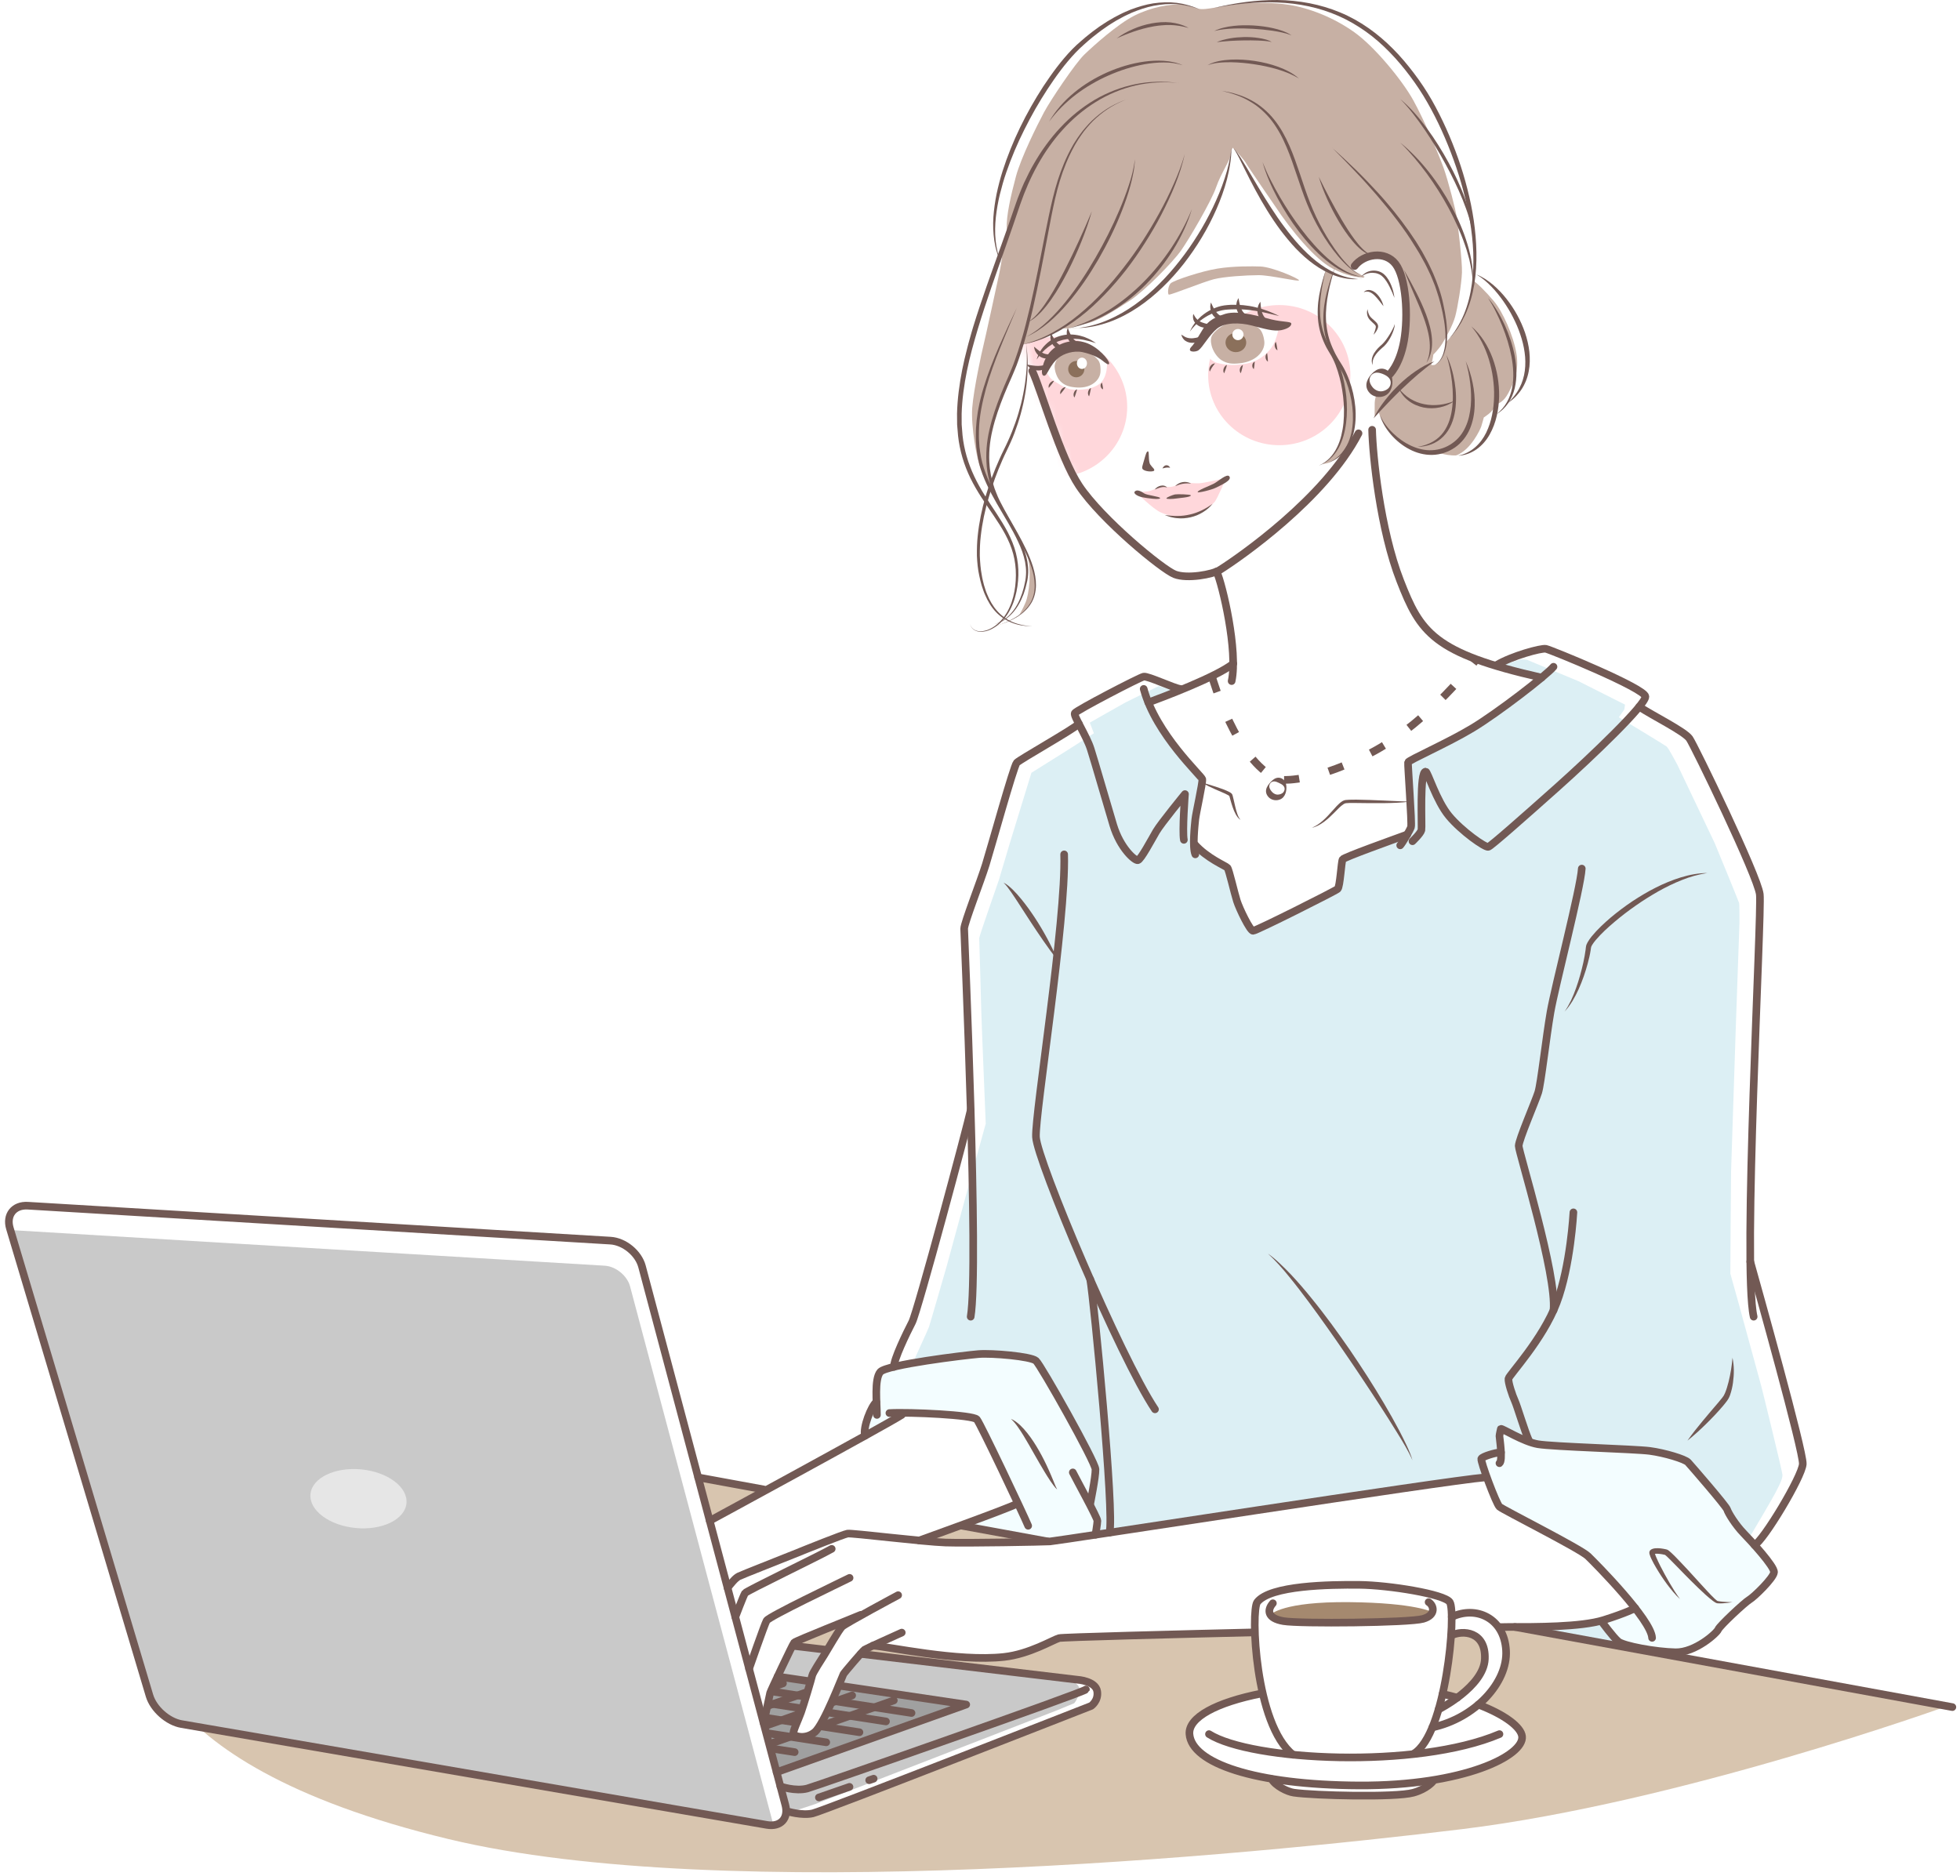 <svg width="257" height="246" viewBox="0 0 257 246" fill="none" xmlns="http://www.w3.org/2000/svg">
<circle cx="132.5" cy="123.5" r="114.5" fill="white"/>
<path d="M180.661 53.356C180.661 53.356 180.617 54.542 182.047 56.36C183.478 58.178 185.654 59.075 186.292 59.192C186.93 59.309 188.598 59.353 188.598 59.353C188.598 59.353 190.561 60.123 192.396 59.441C194.232 58.761 195.479 56.081 195.609 55.68C195.739 55.28 195.941 54.505 195.941 54.505C195.941 54.505 196.591 54.078 196.87 53.788C197.15 53.497 197.735 52.703 197.735 52.703C197.735 52.703 198.523 52.54 199.178 51.275C199.832 50.009 200.613 48.458 200.215 46.103C199.817 43.747 198.404 40.596 197.266 39.258C196.128 37.92 194.991 36.78 194.317 36.397C193.644 36.014 192.841 35.625 192.841 35.625L189.181 37.341L182.399 41.861L178.619 46.103L180.657 53.356H180.661Z" fill="#C7B0A4"/>
<path d="M200.219 46.103C199.821 43.747 198.408 40.596 197.271 39.258C196.133 37.92 194.995 36.78 194.322 36.397C193.651 36.014 192.845 35.625 192.845 35.625L191.886 36.076C192.179 36.223 192.575 36.43 192.936 36.635C193.607 37.018 194.747 38.157 195.884 39.495C197.022 40.833 198.435 43.984 198.833 46.341C199.231 48.698 198.45 50.247 197.796 51.512C197.143 52.778 196.353 52.941 196.353 52.941C196.353 52.941 195.768 53.735 195.488 54.025C195.209 54.316 194.559 54.743 194.559 54.743C194.559 54.743 194.357 55.517 194.227 55.918C194.095 56.318 192.85 58.996 191.014 59.678C190.975 59.694 190.935 59.703 190.896 59.716C191.378 59.703 191.895 59.628 192.403 59.439C194.238 58.759 195.486 56.078 195.616 55.678C195.748 55.277 195.948 54.503 195.948 54.503C195.948 54.503 196.597 54.076 196.877 53.785C197.156 53.495 197.741 52.701 197.741 52.701C197.741 52.701 198.529 52.538 199.185 51.273C199.839 50.007 200.62 48.456 200.221 46.101L200.219 46.103Z" fill="white"/>
<path d="M159.004 73.799C159.004 73.799 159.787 75.608 159.912 76.033C160.038 76.457 160.991 80.894 161.259 82.509C161.525 84.122 161.715 87.022 161.715 87.022C161.715 87.022 158.762 88.741 158.233 88.985C157.703 89.229 153.608 90.959 153.273 91.091C152.939 91.223 148.749 92.644 148.749 92.644L148.274 106.316L155.379 125.049L175.488 126.708L186.398 123.579L205.749 106.316L205.14 89.573L202.147 88.859C202.147 88.859 196.212 87.29 195.382 87.119C194.553 86.947 190.136 84.984 189.269 84.362C188.402 83.739 186.316 81.908 185.54 80.418C184.765 78.931 182.835 74.347 182.259 71.997C181.682 69.645 180.575 63.536 180.467 62.658C180.357 61.78 179.97 56.336 179.919 55.946C179.869 55.557 179.919 54.14 179.919 54.14L169.575 53.359L158.964 58.288L157.895 71.24L159.006 73.801L159.004 73.799Z" fill="white"/>
<path d="M196.247 87.203C196.247 87.203 199.506 88.232 199.896 88.327C200.287 88.422 202.037 88.945 202.037 88.945C202.037 88.945 199.332 91.091 198.868 91.439C198.404 91.786 195.484 93.901 195.039 94.2C194.597 94.499 190.682 96.817 190.148 97.092C189.613 97.367 184.624 99.97 184.624 99.97C184.624 99.97 185.053 108.356 185.014 108.457C184.974 108.558 184.303 109.505 184.303 109.505L176.009 112.801L175.446 116.487C175.446 116.487 168.34 120.182 167.977 120.36C167.614 120.538 164.305 122.054 164.305 122.054C164.305 122.054 163.24 120.637 162.806 119.642C162.373 118.648 160.962 113.818 160.962 113.818C160.962 113.818 158.968 112.654 158.546 112.352C158.123 112.051 156.539 110.627 156.539 110.627C156.539 110.627 156.777 107.078 156.887 106.51C156.997 105.942 157.646 102.188 157.646 102.188C157.646 102.188 155.043 99.18 154.596 98.617C154.149 98.053 152.14 95.204 151.828 94.649C151.515 94.092 150.569 91.993 150.569 91.993C150.569 91.993 152.253 91.485 152.767 91.282C153.282 91.082 155.036 90.334 155.036 90.334C155.036 90.334 152.987 89.737 152.371 89.498C151.755 89.258 149.964 88.725 149.964 88.725C149.964 88.725 145.996 90.664 145.62 90.862C145.244 91.06 140.926 93.518 140.926 93.518L141.466 94.911C141.466 94.911 137.976 97.153 137.61 97.373C137.243 97.591 133.275 100.089 133.275 100.089C133.275 100.089 130.643 108.624 130.525 109.04C130.406 109.456 129.061 113.987 129 114.17C128.938 114.352 126.421 121.535 126.427 121.777C126.434 122.019 126.696 130.656 126.696 131.266C126.696 131.875 127.283 146.095 127.283 146.095C127.283 146.095 124.946 154.576 124.847 154.941C124.751 155.306 122.24 164.502 122.156 164.808C122.07 165.116 119.978 172.362 119.835 172.772C119.689 173.181 117.735 177.393 117.641 177.652C117.544 177.912 116.626 180.925 116.626 180.925L123.261 207.813L210.487 222.371L215.975 216.63L227.902 203.94L230.472 202.267C230.472 202.267 232.111 200.111 232.316 199.798C232.521 199.484 235.245 194.843 235.504 194.297C235.766 193.751 236.455 192.611 236.387 191.975C236.319 191.34 233.808 181.107 233.597 180.317C233.385 179.527 230.817 170.14 230.679 169.645C230.54 169.15 229.559 165.629 229.559 165.629C229.559 165.629 229.629 153.227 229.656 152.201C229.682 151.176 230.243 134.095 230.28 133.107C230.318 132.119 230.747 119.924 230.754 119.645C230.76 119.365 230.754 117.204 230.714 117.044C230.674 116.883 227.706 109.602 227.497 109.146C227.288 108.688 222.768 99.206 222.629 98.933C222.491 98.661 221.437 96.698 221.212 96.513C220.988 96.328 214.941 92.673 214.941 92.673L215.654 91.652L215.75 91.018L209.646 87.94L202.875 85.13L202.147 85.068L198.089 86.318L196.25 87.2L196.247 87.203Z" fill="#DCEFF4"/>
<path d="M118.596 182.17C118.596 182.17 119.516 179.157 119.61 178.898C119.707 178.638 121.659 174.424 121.804 174.017C121.949 173.608 124.042 166.361 124.126 166.053C124.211 165.745 126.72 156.549 126.817 156.186C126.914 155.821 129.253 147.34 129.253 147.34C129.253 147.34 128.665 133.121 128.665 132.509C128.665 131.897 128.403 123.262 128.397 123.02C128.39 122.778 130.908 115.596 130.969 115.413C131.031 115.23 132.375 110.7 132.494 110.284C132.613 109.868 135.245 101.332 135.245 101.332C135.245 101.332 139.214 98.834 139.58 98.617C139.947 98.399 143.435 96.154 143.435 96.154L142.896 94.761C142.896 94.761 147.211 92.303 147.59 92.105C147.966 91.907 151.933 89.969 151.933 89.969C151.933 89.969 153.489 90.431 154.2 90.688C154.653 90.497 155.03 90.336 155.03 90.336C155.03 90.336 152.981 89.74 152.365 89.5C151.749 89.26 149.957 88.727 149.957 88.727C149.957 88.727 145.99 90.666 145.614 90.864C145.237 91.062 140.92 93.52 140.92 93.52L141.459 94.913C141.459 94.913 137.969 97.155 137.604 97.375C137.236 97.593 133.269 100.091 133.269 100.091C133.269 100.091 130.637 108.627 130.518 109.043C130.399 109.458 129.055 113.989 128.993 114.172C128.931 114.355 126.414 121.537 126.421 121.779C126.427 122.021 126.689 130.658 126.689 131.268C126.689 131.877 127.277 146.097 127.277 146.097C127.277 146.097 124.94 154.578 124.841 154.943C124.742 155.308 122.233 164.504 122.15 164.81C122.064 165.118 119.971 172.364 119.828 172.774C119.683 173.183 117.729 177.395 117.634 177.655C117.539 177.914 116.62 180.927 116.62 180.927L123.254 207.815L124.997 208.105L118.598 182.168L118.596 182.17Z" fill="white"/>
<path d="M236.385 191.978C236.316 191.342 233.806 181.109 233.594 180.319C233.383 179.529 230.815 170.142 230.677 169.647C230.538 169.152 229.556 165.631 229.556 165.631C229.556 165.631 229.627 153.229 229.653 152.203C229.68 151.178 230.241 134.098 230.278 133.11C230.316 132.122 230.745 119.926 230.751 119.647C230.758 119.367 230.751 117.206 230.712 117.046C230.674 116.887 227.704 109.604 227.495 109.148C227.286 108.69 222.766 99.209 222.627 98.936C222.491 98.663 221.434 96.7 221.21 96.515C220.985 96.33 214.938 92.675 214.938 92.675L215.651 91.654L215.748 91.02L209.644 87.942L202.873 85.132L202.145 85.07L198.087 86.32L196.247 87.203C196.247 87.203 196.399 87.251 196.639 87.326L199.475 86.452L200.204 86.514L206.975 89.324L213.079 92.402L212.982 93.036L212.269 94.057C212.269 94.057 218.316 97.712 218.541 97.897C218.765 98.082 219.821 100.045 219.958 100.318C220.094 100.59 224.616 110.075 224.825 110.53C225.034 110.988 228.003 118.269 228.043 118.428C228.082 118.586 228.089 120.749 228.082 121.029C228.076 121.308 227.646 133.503 227.609 134.491C227.572 135.48 227.01 152.562 226.984 153.585C226.958 154.611 226.887 167.013 226.887 167.013C226.887 167.013 227.871 170.534 228.007 171.027C228.146 171.522 230.712 180.909 230.925 181.699C231.136 182.489 233.649 192.724 233.715 193.357C233.784 193.993 233.093 195.133 232.833 195.679C232.573 196.225 229.849 200.866 229.645 201.18C229.44 201.495 227.8 203.649 227.8 203.649L225.23 205.322L213.303 218.012L209.323 222.177L210.487 222.371L215.975 216.63L227.902 203.94L230.472 202.267C230.472 202.267 232.111 200.111 232.316 199.798C232.521 199.484 235.245 194.843 235.504 194.297C235.766 193.751 236.455 192.611 236.387 191.975L236.385 191.978Z" fill="white"/>
<path d="M116.62 179.386C116.62 179.386 122.979 178.209 123.773 178.101C124.568 177.993 128.183 177.518 129.059 177.534C129.935 177.549 135.597 178.132 135.837 178.44C136.077 178.748 139.289 184.173 139.397 184.362C139.505 184.551 143.644 192.224 143.644 192.479C143.644 192.735 143.061 197.197 143.061 197.197C143.061 197.197 144.036 199.057 144.012 199.42C143.987 199.783 143.642 202.003 143.642 202.003L137.705 203.942L125.045 202.479L114.655 196.698L113.422 188.274C113.422 188.274 113.464 186.826 113.667 186.248C113.869 185.671 114.901 183.853 114.901 183.853C114.901 183.853 114.976 181.107 115.04 180.834C115.106 180.561 115.354 179.915 115.519 179.815C115.684 179.716 116.617 179.382 116.617 179.382L116.62 179.386Z" fill="#F3FDFF"/>
<path d="M91.545 193.734L102.737 195.93L128.456 200.494L143.642 203.101L200.015 213.389L230.252 219.136L255.3 223.724C255.3 223.724 220.27 236.375 191.666 239.861C163.061 243.349 95.127 249.902 58.786 241.152C16.197 230.9 18.831 212.865 18.831 212.865L75.688 195.307L91.543 193.734H91.545Z" fill="#D8C5AF"/>
<path d="M102.737 237.31C102.737 237.31 105.089 237.944 105.727 237.885C106.365 237.825 109.237 236.828 109.237 236.828L140.711 224.627L143.182 223.614C143.182 223.614 143.877 222.785 143.871 221.797C143.864 220.809 141.851 220.342 141.851 220.342L134.133 219.411L112.571 216.874L105.835 216.036L102.739 215.565L87.524 226.048L92.097 233.442L102.737 237.31Z" fill="#C9C9C9"/>
<path d="M141.851 220.342L134.133 219.411L112.571 216.874L105.835 216.036L102.739 215.565L102.637 215.635L103.507 215.767L110.242 216.606L131.805 219.143L139.522 220.074C139.522 220.074 141.536 220.54 141.543 221.528C141.549 222.516 140.854 223.346 140.854 223.346L138.383 224.358L106.909 236.56C106.909 236.56 104.686 237.33 103.718 237.557C104.442 237.729 105.364 237.92 105.727 237.885C106.365 237.825 109.237 236.828 109.237 236.828L140.711 224.627L143.182 223.614C143.182 223.614 143.877 222.785 143.871 221.797C143.864 220.809 141.851 220.342 141.851 220.342Z" fill="white"/>
<path d="M101.832 232.386L121.054 225.529L126.421 223.476L108.814 220.857L103.947 220.138L100.813 219.638L94.275 222.07L95.642 230.456L101.832 232.386Z" fill="#A0A0A0"/>
<path d="M93.461 220.604L119.522 224.627" stroke="#725954" stroke-linecap="round" stroke-linejoin="round"/>
<path d="M90.114 221.713L116.173 225.733" stroke="#725954" stroke-linecap="round" stroke-linejoin="round"/>
<path d="M86.633 223.13L112.694 227.151" stroke="#725954" stroke-linecap="round" stroke-linejoin="round"/>
<path d="M82.281 224.446L108.339 228.469" stroke="#725954" stroke-linecap="round" stroke-linejoin="round"/>
<path d="M78.139 225.734L104.2 229.756" stroke="#725954" stroke-linecap="round" stroke-linejoin="round"/>
<path d="M92.097 231.781L117.2 222.979" stroke="#725954" stroke-linecap="round" stroke-linejoin="round"/>
<path d="M86.633 231.123L111.737 222.321" stroke="#725954" stroke-linecap="round" stroke-linejoin="round"/>
<path d="M82.281 230.135L107.384 221.335" stroke="#725954" stroke-linecap="round" stroke-linejoin="round"/>
<path d="M77.563 229.54L102.666 220.741" stroke="#725954" stroke-linecap="round" stroke-linejoin="round"/>
<path d="M98.666 196.37L118.521 185.264C118.521 185.264 125.061 185.572 125.448 185.612C125.838 185.651 127.862 185.983 128.082 186.065C128.302 186.149 133.482 197.162 133.482 197.162L124.75 200.474L118.789 202.809L93.646 215.219L88.422 201.251L93.215 199.336L98.668 196.37H98.666Z" fill="white"/>
<path d="M95.398 208.211C95.398 208.211 96.338 206.981 96.731 206.787C97.125 206.593 106.609 202.798 106.858 202.699C107.107 202.599 110.832 200.967 111.215 200.973C111.6 200.98 119.298 201.887 119.912 201.946C120.526 202.005 126.205 202.307 127.569 202.296C128.934 202.285 137.179 202.192 137.692 202.126C138.204 202.06 151.278 200.093 151.991 199.985C152.704 199.877 168.358 197.505 169.256 197.371C170.154 197.237 186.974 194.752 187.729 194.645C188.484 194.537 194.843 193.736 194.843 193.736L205.137 192.671L216.626 202.005L220.286 209.69L214.221 210.975C214.221 210.975 210.914 212.297 210.058 212.506C209.202 212.713 204.796 213.25 203.357 213.349C201.918 213.446 197.015 213.356 196.613 213.362C196.21 213.369 187.672 213.325 187.379 213.349C187.087 213.373 164.78 214.137 163.939 214.115C163.097 214.091 155.485 214.28 153.656 214.328C151.828 214.377 143.58 214.61 142.949 214.632C142.317 214.654 138.865 214.815 138.865 214.815C138.865 214.815 135.845 216.157 135.368 216.331C134.89 216.505 132.457 217.273 130.982 217.341C129.508 217.409 123.199 217.134 121.643 216.881C120.088 216.628 114.45 215.803 114.45 215.803L113.354 216.331L110.557 219.609C110.557 219.609 108.641 224.092 108.546 224.29C108.451 224.49 107.32 226.565 106.99 226.981C106.66 227.397 105.591 227.817 105.085 227.751C104.578 227.685 103.958 227.434 103.945 227.269C103.934 227.104 105.159 223.958 105.305 223.537C105.452 223.117 106.513 219.55 106.568 219.403C106.623 219.255 110.245 213.347 110.337 213.257C110.43 213.164 110.612 212.634 110.612 212.634C110.612 212.634 104.191 215.233 104.026 215.415C103.861 215.598 100.994 221.92 100.934 222.197C100.875 222.475 99.911 226.724 99.911 226.724L94.568 220.701L93.215 212.651L95.398 208.211Z" fill="white"/>
<path d="M200.697 189.128C201.892 189.414 209.015 189.848 209.783 189.883C210.548 189.918 215.44 190.112 216.336 190.259C217.231 190.406 221.007 191.419 221.263 191.685C221.518 191.951 224.442 195.353 224.643 195.593C224.843 195.833 226.331 197.615 226.471 197.941C226.612 198.267 227.572 199.814 227.869 200.177C228.166 200.54 231.374 204.133 231.524 204.327C231.673 204.521 232.705 205.907 232.617 206.173C232.529 206.439 230.71 208.644 230.366 208.957C230.023 209.269 227.998 210.913 227.572 211.314C227.145 211.714 225.499 213.34 225.34 213.6C225.182 213.86 223.813 215.125 223.281 215.444C222.748 215.763 220.871 216.599 220.288 216.632C219.703 216.663 216.235 216.357 215.332 216.177C214.428 215.996 212.712 215.567 212.452 215.409C212.192 215.25 210.984 213.895 210.865 213.741C210.746 213.589 210.062 212.504 210.062 212.504C210.062 212.504 212.021 211.809 212.557 211.615C213.094 211.419 214.415 210.88 214.415 210.88C214.415 210.88 209.998 205.858 209.613 205.462C209.228 205.066 208.086 203.909 207.598 203.607C207.109 203.306 200.435 199.662 200.184 199.53C199.933 199.398 196.626 197.618 196.547 197.49C196.467 197.362 194.982 193.859 194.709 193.274C194.436 192.688 194.049 191.447 194.24 191.287C194.432 191.124 196.709 190.536 196.709 190.536C196.709 190.536 196.569 188.336 196.617 188.158C196.665 187.979 196.793 187.33 196.98 187.416C197.165 187.502 200.701 189.132 200.701 189.132L200.697 189.128Z" fill="#F3FDFF"/>
<path d="M134.122 44.726C134.27 45.151 136.028 50.318 136.149 50.652C136.27 50.986 139.067 58.724 139.14 58.906C139.212 59.089 140.319 61.855 141.05 62.99C141.782 64.126 144.984 67.878 146.014 68.855C147.044 69.829 151.212 73.405 151.59 73.691C151.969 73.977 153.549 75.24 154.248 75.384C154.948 75.527 157.256 75.637 158.126 75.384C158.995 75.13 160.3 74.525 160.874 74.136C161.448 73.746 167.282 69.345 168.547 68.203C169.813 67.061 174.018 62.746 174.764 61.826C175.51 60.906 178.012 57.02 178.133 56.827C178.254 56.631 180.115 54.84 180.181 54.745C180.245 54.65 182.397 51.99 182.397 51.99L185.5 44.697L186.393 33.301L175.483 21.484L163.887 16.216L156.02 16.46L141.021 31.615L134.118 38.639V44.733L134.122 44.726Z" fill="white"/>
<mask id="mask0_94_483" style="mask-type:luminance" maskUnits="userSpaceOnUse" x="134" y="16" width="53" height="60">
<path d="M134.122 44.726C134.27 45.151 136.028 50.318 136.149 50.652C136.27 50.986 139.067 58.724 139.14 58.906C139.212 59.089 140.319 61.855 141.05 62.99C141.782 64.126 144.984 67.878 146.014 68.855C147.044 69.829 151.212 73.405 151.59 73.691C151.969 73.977 153.549 75.24 154.248 75.384C154.948 75.527 157.256 75.637 158.126 75.384C158.995 75.13 160.3 74.525 160.874 74.136C161.448 73.746 167.282 69.345 168.547 68.203C169.813 67.061 174.018 62.746 174.764 61.826C175.51 60.906 178.012 57.02 178.133 56.827C178.254 56.631 180.115 54.84 180.181 54.745C180.245 54.65 182.397 51.99 182.397 51.99L185.5 44.697L186.393 33.301L175.483 21.484L163.887 16.216L156.02 16.46L141.021 31.615L134.118 38.639V44.733L134.122 44.726Z" fill="white"/>
</mask>
<g mask="url(#mask0_94_483)">
<g style="mix-blend-mode:multiply">
<g filter="url(#filter0_f_94_483)">
<path d="M177.068 49.191C177.068 54.265 172.891 58.38 167.742 58.38C162.593 58.38 158.416 54.265 158.416 49.191C158.416 44.116 162.593 40.002 167.742 40.002C172.891 40.002 177.068 44.116 177.068 49.191Z" fill="#FFD7DB"/>
</g>
</g>
<g style="mix-blend-mode:multiply" filter="url(#filter1_f_94_483)">
<path d="M147.801 53.356C147.801 58.431 143.624 62.546 138.475 62.546C133.326 62.546 129.149 58.431 129.149 53.356C129.149 48.282 133.326 44.167 138.475 44.167C143.624 44.167 147.801 48.282 147.801 53.356Z" fill="#FFD7DB"/>
</g>
</g>
<path d="M153.258 38.631C153.089 38.591 153.113 37.511 153.522 37.136C153.932 36.762 157.496 35.568 159.637 35.22C161.781 34.872 164.298 34.914 165.271 34.947C166.8 34.998 170.33 36.529 170.33 36.758C170.33 36.987 166.598 36.074 165.009 36.082C163.42 36.091 160.531 36.265 159.158 36.615C157.785 36.963 153.527 38.694 153.258 38.633V38.631Z" fill="#C7B0A4"/>
<path d="M166.677 27.837C168.715 31.089 171.395 34.018 173.685 35.303C175.976 36.588 177.587 36.613 178.135 36.599C178.683 36.586 178.94 36.28 178.94 36.28C178.94 36.28 178.025 35.843 177.622 35.592L177.219 35.341C177.219 35.341 178.346 33.904 179.299 33.697C180.254 33.49 181.856 33.167 183.104 34.784C184.351 36.401 184.321 41.236 184.263 43.465C184.206 45.694 182.787 48.363 182.584 48.63C182.382 48.894 180.936 50.395 180.936 50.395C180.936 50.395 180.254 52.049 180.254 52.841C180.254 53.634 180.245 54.641 180.245 54.641C180.245 54.641 183.183 51.099 183.973 50.395C184.761 49.69 187.157 47.904 187.249 47.846C187.342 47.789 188.009 47.983 188.284 47.774C188.559 47.565 188.867 47.373 189.177 46.682C189.487 45.991 189.65 44.807 189.65 44.807C189.65 44.807 190.31 44.196 190.808 43.432C191.305 42.669 192.194 41.097 192.511 39.99C192.828 38.884 193.345 35.843 193.398 34.403C193.45 32.964 192.865 28.407 192.731 27.472C192.597 26.537 191.598 22.771 190.986 21.121C190.374 19.471 188.468 15.098 187.032 12.579C185.595 10.059 181.995 5.792 179.27 3.913C176.546 2.034 173.327 0.841 170.717 0.449C168.107 0.058 165.084 0.163 163.138 0.408C161.193 0.652 159.569 0.962 159.083 1.035C158.594 1.107 157.578 1.312 157.01 1.107C156.442 0.903 155.107 0.463 153.399 0.408C151.691 0.353 149.35 0.742 147.105 1.864C144.861 2.987 141.666 5.878 140.506 6.994C139.346 8.109 136.094 12.935 135.221 14.575C134.347 16.214 132.219 20.476 131.548 22.974C130.877 25.471 130.263 28.189 130.346 29.793C130.43 31.395 130.672 32.848 130.808 33.257C130.945 33.666 131.007 33.836 131.007 33.836C131.007 33.836 127.442 44.561 127.274 45.186C127.107 45.811 125.998 50.894 125.818 53.31C125.637 55.724 126.405 60.132 126.982 61.43C127.558 62.728 129.482 65.985 130.113 66.933C130.745 67.882 132.553 70.795 133.084 72.796C133.614 74.798 133.273 77.734 132.807 78.838C132.34 79.941 131.777 80.872 131.638 81.041C131.499 81.21 130.503 82.13 130.503 82.13C130.503 82.13 131.838 81.662 132.303 81.433C132.767 81.204 133.689 80.74 134.468 79.969C135.247 79.201 135.689 78.154 135.742 77.129C135.795 76.103 135.348 74.184 134.994 73.359C134.64 72.534 133.561 70.401 133.196 69.768C132.831 69.134 131.264 66.423 131.004 65.893C130.745 65.362 129.636 62.383 129.55 61.553C129.464 60.724 129.587 57.291 130.14 55.508C130.69 53.726 132.393 49.519 132.622 48.973C132.853 48.425 133.506 46.673 133.614 46.334C133.724 45.998 134.12 45.157 134.12 45.157C134.12 45.157 135.636 44.818 136.605 44.383C137.573 43.947 139.157 43.078 139.157 43.078C139.157 43.078 141.261 43.078 142.766 42.84C144.269 42.602 146.881 41.524 148.771 40.283C150.661 39.042 154.367 35.275 155.461 33.721C156.554 32.165 159.428 27.258 160.053 25.439C160.678 23.616 161.349 20.945 161.404 20.164C161.459 19.383 161.699 19.383 161.699 19.383C161.699 19.383 162.593 20.732 162.987 21.451C163.38 22.171 166.525 27.608 166.67 27.841L166.677 27.837Z" fill="#C7B0A4"/>
<path d="M131.645 81.041C131.506 81.21 130.509 82.13 130.509 82.13C130.509 82.13 131.845 81.662 132.309 81.433C132.617 81.281 133.126 81.023 133.66 80.645C133.894 80.236 134.197 79.655 134.47 79.012C134.937 77.91 135.278 74.972 134.747 72.969C134.708 72.816 134.657 72.655 134.602 72.492C134.133 71.519 133.475 70.237 133.207 69.768C132.842 69.134 131.275 66.423 131.015 65.893C131.009 65.882 131.002 65.866 130.996 65.853C130.17 64.48 129.059 62.537 128.645 61.602C128.069 60.303 127.301 55.896 127.481 53.482C127.662 51.068 128.773 45.982 128.938 45.358C129.103 44.733 130.921 36.384 131.048 35.746C131.227 34.846 131.444 33.723 131.414 33.039C131.396 32.608 132.091 31.571 132.008 29.967C131.924 28.365 132.538 25.645 133.209 23.148C133.88 20.65 136.008 16.388 136.882 14.748C137.755 13.109 141.01 8.281 142.168 7.168C143.325 6.052 146.522 3.16 148.767 2.038C151 0.92 153.331 0.529 155.036 0.581C154.548 0.496 154 0.427 153.403 0.408C151.696 0.353 149.354 0.742 147.11 1.864C144.865 2.987 141.67 5.878 140.511 6.994C139.353 8.109 136.099 12.935 135.225 14.575C134.351 16.214 132.223 20.476 131.552 22.974C130.881 25.471 130.267 28.189 130.351 29.793C130.434 31.395 130.676 32.848 130.813 33.257C130.949 33.666 131.011 33.836 131.011 33.836C131.011 33.836 127.446 44.561 127.279 45.186C127.112 45.811 126.003 50.894 125.822 53.31C125.642 55.724 126.41 60.132 126.986 61.43C127.563 62.728 129.486 65.985 130.118 66.933C130.749 67.882 132.558 70.795 133.088 72.796C133.619 74.798 133.277 77.734 132.811 78.838C132.344 79.943 131.781 80.872 131.642 81.041H131.645Z" fill="white"/>
<path d="M192.735 27.474C192.601 26.539 191.602 22.774 190.99 21.123C190.381 19.473 188.473 15.1 187.036 12.581C185.599 10.061 181.999 5.794 179.275 3.915C176.551 2.036 173.331 0.843 170.721 0.452C168.112 0.06 165.088 0.166 163.143 0.41C163.022 0.425 162.901 0.441 162.782 0.456C164.626 0.317 166.948 0.315 169.014 0.634C171.624 1.039 174.843 2.274 177.567 4.215C180.291 6.158 183.891 10.567 185.328 13.173C186.765 15.776 188.673 20.298 189.283 22.003C189.892 23.709 190.894 27.602 191.028 28.57C191.162 29.538 191.747 34.247 191.695 35.735C191.642 37.222 191.127 40.364 190.808 41.509C190.491 42.653 189.602 44.277 189.105 45.067C188.607 45.857 187.947 46.489 187.947 46.489C187.947 46.489 187.85 47.208 187.665 47.866C187.888 47.884 188.143 47.886 188.288 47.776C188.563 47.565 188.871 47.375 189.182 46.684C189.492 45.993 189.655 44.81 189.655 44.81C189.655 44.81 190.315 44.198 190.812 43.434C191.309 42.671 192.198 41.099 192.515 39.993C192.832 38.886 193.349 35.845 193.402 34.406C193.455 32.966 192.87 28.409 192.735 27.474Z" fill="white"/>
<path d="M154.871 32.837C153.777 34.392 150.072 38.16 148.181 39.398C146.291 40.64 143.893 42.191 142.388 42.429C141.776 42.525 140.946 42.783 140.178 43.053C140.92 43.027 141.939 42.97 142.773 42.838C144.276 42.6 146.888 41.522 148.778 40.281C150.668 39.04 154.374 35.273 155.467 33.719C156.561 32.163 159.435 27.256 160.06 25.436C160.685 23.614 161.356 20.943 161.411 20.162C161.354 20.943 160.086 22.734 159.461 24.556C158.836 26.378 155.962 31.285 154.869 32.839L154.871 32.837Z" fill="white"/>
<path d="M174.724 35.211C172.4 33.983 169.289 30.198 167.17 26.999C167.018 26.77 163.821 22.149 163.409 21.44C163.077 20.866 162.175 19.924 161.84 19.583C162.104 19.988 162.692 20.899 162.993 21.447C163.387 22.166 166.532 27.604 166.677 27.837C168.714 31.089 171.395 34.018 173.685 35.303C175.976 36.588 177.587 36.613 178.135 36.599C178.452 36.593 178.67 36.487 178.797 36.399C178.04 36.384 176.621 36.21 174.724 35.209V35.211Z" fill="white"/>
<path d="M173.829 35.471C173.829 35.471 173.49 36.674 173.384 37.163C173.276 37.651 172.788 39.836 172.926 41.335C173.065 42.834 173.692 44.623 173.787 44.827C173.881 45.03 174.2 45.38 174.2 45.38V44.726C174.2 44.726 173.668 43.036 173.69 41.863C173.712 40.69 173.901 39.123 174.046 38.485C174.192 37.847 174.768 35.86 174.768 35.86L173.831 35.471H173.829Z" fill="#C7B0A4"/>
<path d="M175.246 47.424C175.246 47.424 176.324 48.654 176.738 49.987C177.151 51.321 177.589 53.262 177.583 54.712C177.576 56.162 177.046 57.735 176.72 58.424C176.392 59.115 175.752 59.786 175.248 60.103C174.742 60.42 174.304 60.642 174.123 60.708C173.943 60.774 173.395 60.851 173.395 60.851C173.395 60.851 174.163 60.398 174.504 60.044C174.845 59.69 175.699 58.385 175.93 57.568C176.161 56.752 176.485 54.435 176.427 53.544C176.37 52.652 176.077 50.3 175.93 49.849C175.783 49.398 175.248 47.426 175.248 47.426L175.246 47.424Z" fill="#C7B0A4"/>
<path d="M158.973 43.016C160.078 41.542 161.853 41.834 163.409 41.956C164.965 42.077 167.74 42.794 167.74 42.794C167.74 42.794 167.414 44.398 166.939 45.232C166.463 46.066 165.33 47.331 163.409 47.686C161.488 48.04 160.269 47.754 159.6 47.593C158.524 47.334 157.252 45.38 157.252 45.38C157.252 45.38 158.542 43.588 158.971 43.016H158.973Z" fill="white"/>
<path d="M137.252 47.978C137.546 47.089 138.871 45.712 140.416 45.644C141.961 45.575 143.791 46.357 144.084 46.577C144.377 46.797 145.158 47.424 145.158 47.424C145.158 47.424 145.319 49.545 144.084 50.399C142.85 51.253 140.992 51.121 140.416 51.057C139.839 50.993 138.281 50.067 137.865 49.699C137.45 49.334 137.025 48.405 137.025 48.405L137.252 47.978Z" fill="white"/>
<path d="M1.106 160.433C0.69 159.043 1.537 157.975 2.985 158.061L80.694 162.722C82.144 162.81 83.636 164.029 84.008 165.431L103.139 237.308C103.513 238.712 102.646 239.658 101.216 239.412L23.146 225.967C21.716 225.72 20.204 224.38 19.788 222.989L1.106 160.433Z" fill="#C9C9C9"/>
<path d="M103.141 237.308L84.01 165.431C83.636 164.027 82.144 162.808 80.696 162.722L2.987 158.061C1.537 157.973 0.692 159.043 1.108 160.433L1.37 161.309C1.443 161.309 1.515 161.309 1.592 161.311L79.301 165.972C80.751 166.06 82.243 167.279 82.615 168.681L101.449 239.441C102.743 239.553 103.498 238.635 103.144 237.308H103.141Z" fill="white"/>
<path d="M53.297 197.131C53.501 195.009 50.849 193.018 47.374 192.683C43.898 192.349 40.915 193.797 40.711 195.919C40.507 198.041 43.158 200.033 46.634 200.367C50.109 200.702 53.093 199.253 53.297 197.131Z" fill="#E6E6E6"/>
<g style="mix-blend-mode:multiply">
<path d="M160.793 62.656C160.073 62.83 157.857 63.351 157.193 63.375C156.528 63.4 155.544 63.261 155.025 63.338C154.506 63.417 154.094 63.78 153.546 63.842C152.998 63.904 152.708 63.738 152.341 63.774C151.971 63.809 151.152 64.359 150.501 64.429C149.85 64.5 148.991 64.568 148.991 64.568C148.991 64.568 151.165 66.74 152.202 67.193C153.238 67.644 154.13 67.851 155.787 67.638C157.444 67.424 158.982 66.214 159.316 65.752C159.651 65.29 160.793 62.654 160.793 62.654V62.656Z" fill="#FFD7DB"/>
</g>
<path d="M159.004 66.049C158.658 66.504 158.207 66.876 157.714 67.176C157.589 67.246 157.465 67.325 157.336 67.387L156.942 67.57L156.532 67.715C156.396 67.763 156.253 67.792 156.112 67.831C155.547 67.955 154.959 68.018 154.385 67.95C154.097 67.939 153.815 67.867 153.533 67.809C153.256 67.741 152.987 67.633 152.723 67.532C153.009 67.552 153.285 67.611 153.564 67.627C153.843 67.64 154.119 67.673 154.396 67.657C154.948 67.662 155.494 67.587 156.026 67.466C156.561 67.35 157.078 67.158 157.578 66.92C158.075 66.68 158.555 66.392 159.008 66.049H159.004Z" fill="#725954"/>
<path d="M156.172 63.413C155.984 63.393 155.808 63.386 155.63 63.388C155.454 63.393 155.28 63.404 155.109 63.437C154.937 63.465 154.768 63.505 154.6 63.562C154.431 63.613 154.268 63.688 154.092 63.752C154.215 63.613 154.365 63.49 154.534 63.404C154.699 63.309 154.886 63.254 155.073 63.219C155.263 63.188 155.456 63.186 155.643 63.219C155.83 63.25 156.015 63.309 156.172 63.415V63.413Z" fill="#725954"/>
<path d="M153.023 63.925C152.739 63.829 152.475 63.846 152.213 63.912C152.081 63.939 151.953 63.992 151.819 64.035C151.755 64.064 151.687 64.086 151.619 64.112C151.55 64.139 151.484 64.168 151.41 64.187C151.456 64.128 151.509 64.073 151.561 64.02C151.619 63.972 151.678 63.925 151.74 63.881C151.87 63.802 152.008 63.734 152.16 63.699C152.312 63.664 152.473 63.653 152.629 63.688C152.781 63.723 152.932 63.798 153.023 63.925Z" fill="#725954"/>
<path d="M161.171 62.447C160.85 62.088 159.734 63.12 159.169 63.419C158.601 63.721 157.023 64.278 157.041 64.528C157.05 64.68 158.924 64.227 159.492 63.925C160.06 63.624 161.644 62.971 161.173 62.447H161.171Z" fill="#725954"/>
<path d="M156.145 64.955C156.123 64.819 154.356 64.779 154.077 64.834C153.799 64.889 152.99 65.193 152.946 65.34C152.902 65.488 153.857 65.431 154.226 65.369C154.596 65.307 156.187 65.208 156.145 64.955Z" fill="#725954"/>
<path d="M152.116 65.314C152.103 65.109 150.395 64.944 150.041 64.707C149.689 64.469 149.143 64.143 148.826 64.423C148.512 64.702 149.176 65.081 149.777 65.204C150.378 65.327 152.134 65.578 152.116 65.312V65.314Z" fill="#725954"/>
<path d="M150.53 59.192C150.721 59.205 150.536 60.473 150.822 60.904C151.108 61.338 151.41 61.483 151.341 61.692C151.273 61.901 150.122 61.872 149.83 61.514C149.685 61.335 149.803 61.089 150.021 60.321C150.241 59.546 150.338 59.179 150.53 59.192Z" fill="#725954"/>
<path d="M152.422 61.43C152.422 61.43 152.591 61.019 152.937 61.008C153.284 60.997 153.43 61.333 153.43 61.333C153.43 61.333 153.141 61.291 152.91 61.32C152.682 61.349 152.42 61.43 152.42 61.43H152.422Z" fill="#725954"/>
<path d="M158.863 45.298C159.01 45.954 159.552 46.852 160.185 47.241C160.894 47.675 161.541 47.756 162.575 47.637C163.557 47.525 164.355 47.197 164.945 46.662C165.535 46.128 165.858 45.443 165.779 44.739C165.717 44.211 165.526 43.441 165.097 43.076C164.38 42.47 163.138 42.041 161.913 42.18C160.687 42.321 159.571 43.102 159.012 43.855C158.676 44.306 158.775 44.906 158.863 45.298Z" fill="#C7B0A4"/>
<path d="M138.281 48.053C138.288 48.658 138.585 49.552 139.056 50.01C139.582 50.522 140.119 50.714 141.023 50.799C141.881 50.881 142.623 50.74 143.226 50.377C143.827 50.014 144.229 49.47 144.289 48.834C144.333 48.357 144.311 47.642 144.009 47.243C143.508 46.577 142.526 45.969 141.455 45.868C140.383 45.767 139.602 46 138.986 46.559C138.616 46.896 138.277 47.692 138.281 48.053Z" fill="#C7B0A4"/>
<path d="M137.665 47.67C137.553 47.952 137.329 48.172 137.069 48.328C136.807 48.482 136.501 48.577 136.189 48.581C135.881 48.581 135.568 48.524 135.302 48.386C135.163 48.326 135.047 48.229 134.928 48.143C134.818 48.042 134.717 47.937 134.631 47.813C134.785 47.822 134.919 47.855 135.053 47.877C135.19 47.888 135.315 47.928 135.443 47.934C135.694 47.976 135.933 47.978 136.169 47.981C136.407 47.978 136.64 47.943 136.884 47.892C137.131 47.84 137.379 47.765 137.661 47.668L137.665 47.67Z" fill="#725954"/>
<path d="M138.475 46.392C138.297 46.656 138.02 46.836 137.707 46.94C137.395 47.039 137.032 47.045 136.708 46.924C136.385 46.806 136.107 46.59 135.918 46.328C135.817 46.203 135.757 46.051 135.687 45.914C135.641 45.762 135.597 45.615 135.577 45.459C135.711 45.551 135.819 45.65 135.927 45.745C136.044 45.828 136.145 45.923 136.255 46C136.468 46.161 136.686 46.275 136.906 46.359C137.128 46.442 137.366 46.475 137.628 46.478C137.89 46.478 138.165 46.442 138.475 46.392Z" fill="#725954"/>
<path d="M140.119 45.668C139.85 45.842 139.525 45.901 139.197 45.875C138.871 45.844 138.532 45.708 138.281 45.472C138.03 45.236 137.854 44.933 137.782 44.618C137.738 44.464 137.74 44.299 137.727 44.147C137.74 43.989 137.758 43.835 137.799 43.683C137.89 43.819 137.949 43.954 138.013 44.081C138.088 44.205 138.147 44.33 138.22 44.442C138.356 44.673 138.512 44.862 138.684 45.028C138.858 45.19 139.065 45.314 139.305 45.417C139.547 45.52 139.813 45.593 140.119 45.668Z" fill="#725954"/>
<path d="M142.099 45.225C141.813 45.368 141.481 45.391 141.16 45.329C140.838 45.263 140.519 45.091 140.293 44.827C140.068 44.565 139.927 44.244 139.888 43.923C139.861 43.764 139.879 43.602 139.883 43.447C139.914 43.291 139.947 43.139 140.007 42.994C140.081 43.139 140.128 43.278 140.176 43.414C140.238 43.544 140.282 43.676 140.343 43.797C140.453 44.042 140.59 44.246 140.742 44.431C140.896 44.614 141.089 44.759 141.318 44.889C141.547 45.019 141.804 45.122 142.101 45.228L142.099 45.225Z" fill="#725954"/>
<path d="M159.318 42.695C159.034 42.869 158.715 42.946 158.387 42.977C158.062 43.001 157.718 42.97 157.393 42.838C157.069 42.71 156.763 42.47 156.587 42.156C156.403 41.841 156.392 41.474 156.469 41.161C156.642 41.447 156.768 41.703 156.968 41.876C157.157 42.054 157.371 42.18 157.615 42.279C157.857 42.38 158.13 42.444 158.414 42.506C158.7 42.569 158.997 42.62 159.316 42.693L159.318 42.695Z" fill="#725954"/>
<path d="M158.13 43.954C157.956 44.237 157.705 44.451 157.428 44.625C157.146 44.792 156.827 44.92 156.477 44.95C156.13 44.983 155.751 44.906 155.452 44.706C155.144 44.51 154.97 44.187 154.895 43.874C155.181 44.05 155.406 44.222 155.665 44.286C155.916 44.358 156.163 44.374 156.425 44.354C156.686 44.334 156.959 44.268 157.241 44.196C157.525 44.123 157.811 44.035 158.132 43.954H158.13Z" fill="#725954"/>
<path d="M161.18 41.839C160.889 42.006 160.544 42.052 160.201 42.015C159.86 41.973 159.51 41.821 159.25 41.566C158.99 41.315 158.812 40.989 158.742 40.657C158.698 40.492 158.704 40.321 158.693 40.158C158.711 39.99 158.731 39.828 158.777 39.671C158.863 39.819 158.92 39.964 158.982 40.103L159.085 40.303C159.118 40.369 159.142 40.437 159.184 40.494C159.318 40.745 159.481 40.952 159.662 41.13C159.844 41.309 160.064 41.447 160.32 41.559C160.575 41.672 160.859 41.755 161.18 41.837V41.839Z" fill="#725954"/>
<path d="M164.157 41.797C163.834 41.885 163.488 41.841 163.167 41.718C162.848 41.59 162.551 41.353 162.364 41.042C162.179 40.732 162.087 40.373 162.106 40.032C162.106 39.863 162.157 39.698 162.186 39.537C162.245 39.381 162.307 39.229 162.392 39.088C162.439 39.253 162.456 39.407 162.48 39.557L162.529 39.777C162.544 39.85 162.551 39.92 162.577 39.988C162.643 40.266 162.749 40.505 162.874 40.725C163.004 40.946 163.182 41.135 163.4 41.309C163.618 41.482 163.871 41.636 164.159 41.797H164.157Z" fill="#725954"/>
<path d="M166.769 42.431C166.439 42.488 166.098 42.413 165.79 42.259C165.484 42.101 165.209 41.839 165.053 41.511C164.897 41.185 164.839 40.818 164.89 40.481C164.905 40.312 164.971 40.153 165.015 39.997C165.088 39.847 165.165 39.702 165.262 39.57C165.293 39.74 165.295 39.894 165.306 40.045L165.332 40.268C165.341 40.34 165.341 40.413 165.361 40.481C165.401 40.763 165.482 41.011 165.59 41.243C165.7 41.474 165.858 41.678 166.058 41.872C166.261 42.066 166.496 42.242 166.769 42.429V42.431Z" fill="#725954"/>
<path d="M160.694 44.843C160.647 45.536 161.217 46.134 161.968 46.176C162.718 46.218 163.361 45.69 163.407 44.997C163.453 44.303 162.883 43.705 162.133 43.663C161.385 43.621 160.74 44.149 160.694 44.843Z" fill="#8B705B"/>
<path d="M161.589 43.828C161.565 44.233 161.873 44.581 162.278 44.605C162.683 44.629 163.031 44.321 163.055 43.918C163.079 43.514 162.771 43.166 162.366 43.142C161.961 43.117 161.613 43.425 161.589 43.828Z" fill="white"/>
<path d="M140.064 48.339C140.029 48.929 140.473 49.437 141.058 49.475C141.644 49.51 142.148 49.061 142.183 48.471C142.218 47.882 141.774 47.373 141.188 47.336C140.603 47.301 140.099 47.749 140.064 48.339Z" fill="#8B705B"/>
<path d="M141.208 47.593C141.186 48.002 141.463 48.352 141.826 48.379C142.19 48.403 142.504 48.093 142.526 47.683C142.548 47.274 142.271 46.924 141.908 46.898C141.545 46.874 141.23 47.184 141.208 47.593Z" fill="white"/>
<path d="M159.318 47.655C159.166 47.849 159.037 47.998 158.931 48.165C158.874 48.247 158.825 48.333 158.779 48.423C158.729 48.515 158.691 48.612 158.63 48.724C158.577 48.612 158.557 48.487 158.575 48.363C158.586 48.238 158.636 48.119 158.704 48.014C158.775 47.91 158.865 47.82 158.971 47.756C159.076 47.692 159.195 47.651 159.32 47.653L159.318 47.655Z" fill="#725954"/>
<path d="M160.876 47.849C160.839 48.071 160.775 48.24 160.716 48.414C160.68 48.5 160.656 48.584 160.621 48.672C160.588 48.76 160.559 48.847 160.513 48.955C160.377 48.77 160.383 48.522 160.454 48.322C160.493 48.22 160.544 48.126 160.614 48.044C160.683 47.963 160.766 47.89 160.874 47.849H160.876Z" fill="#725954"/>
<path d="M162.973 47.857C162.938 48.073 162.89 48.236 162.85 48.407L162.782 48.663C162.756 48.751 162.736 48.841 162.694 48.947C162.623 48.861 162.582 48.76 162.568 48.654C162.549 48.548 162.562 48.44 162.586 48.337C162.615 48.236 162.659 48.137 162.725 48.053C162.789 47.969 162.87 47.895 162.976 47.857H162.973Z" fill="#725954"/>
<path d="M164.527 47.424L164.479 47.91C164.47 47.985 164.463 48.06 164.45 48.139C164.439 48.22 164.428 48.304 164.395 48.401C164.241 48.269 164.188 48.071 164.203 47.879C164.217 47.785 164.245 47.688 164.3 47.606C164.353 47.525 164.426 47.452 164.525 47.422L164.527 47.424Z" fill="#725954"/>
<path d="M166.147 46.304C166.188 46.519 166.197 46.689 166.217 46.863L166.239 47.127C166.246 47.219 166.257 47.312 166.252 47.424C166.158 47.367 166.083 47.285 166.034 47.191C165.981 47.098 165.955 46.992 165.942 46.887C165.935 46.781 165.942 46.673 165.975 46.572C166.006 46.471 166.059 46.374 166.144 46.301L166.147 46.304Z" fill="#725954"/>
<path d="M167.504 45.93C167.399 45.888 167.324 45.806 167.267 45.716C167.207 45.628 167.174 45.525 167.152 45.423C167.121 45.217 167.15 44.999 167.286 44.825C167.33 44.928 167.35 45.023 167.372 45.113C167.392 45.203 167.407 45.289 167.423 45.377C167.454 45.551 167.478 45.714 167.504 45.93Z" fill="#725954"/>
<path d="M139.732 50.755C139.624 50.953 139.509 51.096 139.397 51.242C139.338 51.312 139.285 51.385 139.225 51.457C139.166 51.53 139.111 51.607 139.032 51.693C138.964 51.473 139.049 51.239 139.181 51.07C139.252 50.986 139.329 50.912 139.423 50.857C139.516 50.802 139.617 50.76 139.734 50.753L139.732 50.755Z" fill="#725954"/>
<path d="M138.215 49.93C138.108 50.128 137.993 50.271 137.881 50.416C137.822 50.487 137.769 50.559 137.709 50.632C137.65 50.705 137.595 50.782 137.516 50.868C137.447 50.648 137.533 50.414 137.665 50.245C137.736 50.161 137.813 50.086 137.907 50.031C138 49.976 138.101 49.935 138.218 49.928L138.215 49.93Z" fill="#725954"/>
<path d="M141.23 51.048C141.182 51.264 141.122 51.424 141.072 51.594L140.986 51.847C140.955 51.935 140.929 52.025 140.878 52.129C140.814 52.038 140.779 51.933 140.77 51.825C140.757 51.717 140.777 51.609 140.808 51.508C140.843 51.407 140.893 51.31 140.964 51.231C141.032 51.151 141.12 51.081 141.228 51.048H141.23Z" fill="#725954"/>
<path d="M143.05 50.868C143.023 51.086 142.979 51.253 142.944 51.427L142.885 51.688C142.863 51.779 142.845 51.871 142.806 51.979C142.733 51.895 142.687 51.792 142.669 51.686C142.647 51.581 142.654 51.471 142.676 51.367C142.702 51.264 142.742 51.163 142.806 51.077C142.867 50.991 142.946 50.912 143.05 50.868Z" fill="#725954"/>
<path d="M144.516 50.194C144.52 50.289 144.535 50.355 144.546 50.421L144.586 50.61C144.595 50.674 144.612 50.74 144.617 50.813C144.626 50.885 144.632 50.962 144.623 51.057C144.452 50.984 144.353 50.832 144.317 50.661C144.304 50.575 144.304 50.483 144.337 50.395C144.368 50.311 144.425 50.227 144.518 50.194H144.516Z" fill="#725954"/>
<path d="M156.042 45.941C156.123 46.154 156.823 46.165 157.162 45.921C157.707 45.527 158.535 43.949 159.569 43.104C160.603 42.259 162.56 42.277 164.159 42.691C165.759 43.104 167.018 43.498 168.015 43.291C169.011 43.084 169.368 42.682 169.313 42.413C169.256 42.145 168.204 42.239 166.774 41.901C165.343 41.562 162.447 40.635 160.678 41.15C158.715 41.72 158.101 42.521 157.668 43.254C157.234 43.987 156.576 45.056 156.407 45.263C156.238 45.47 155.947 45.694 156.039 45.938L156.042 45.941Z" fill="#725954"/>
<path d="M156.024 43.469C156.451 42.459 157.228 41.588 158.167 40.976C158.636 40.664 159.151 40.426 159.69 40.243C159.961 40.153 160.24 40.089 160.526 40.048C160.672 40.023 160.81 40.012 160.949 40.001C161.088 39.99 161.226 39.973 161.365 39.971C162.476 39.927 163.592 40.03 164.666 40.296C165.739 40.552 166.767 40.952 167.742 41.443C166.679 41.183 165.632 40.917 164.573 40.754C164.043 40.677 163.515 40.604 162.984 40.58C162.454 40.549 161.924 40.536 161.393 40.569C161.261 40.569 161.129 40.585 160.997 40.593C160.865 40.602 160.733 40.611 160.608 40.629C160.355 40.659 160.104 40.719 159.855 40.787C159.356 40.923 158.874 41.133 158.41 41.377C157.488 41.881 156.669 42.587 156.026 43.472L156.024 43.469Z" fill="#725954"/>
<path d="M136.913 49.277C136.27 49.277 136.732 47.142 137.747 46.073C138.761 45.003 140.557 44.38 142.284 44.911C144.012 45.443 145.446 47.248 145.435 47.629C145.424 48.009 144.881 47.547 144.467 47.221C144.053 46.896 143.156 46.44 141.965 46.183C140.777 45.925 139.476 46.381 138.821 46.904C137.601 47.877 137.34 49.277 136.913 49.275V49.277Z" fill="#725954"/>
<path d="M135.929 47.151C136.129 46.405 136.552 45.703 137.131 45.153C137.703 44.598 138.433 44.182 139.221 43.993C140.011 43.797 140.836 43.833 141.604 44.017C141.793 44.072 141.985 44.123 142.172 44.182C142.355 44.257 142.533 44.337 142.711 44.413C142.799 44.455 142.889 44.493 142.975 44.537C143.059 44.585 143.145 44.634 143.226 44.684C143.393 44.785 143.556 44.887 143.717 44.994C143.527 44.946 143.343 44.893 143.162 44.838C143.07 44.812 142.982 44.781 142.892 44.752C142.801 44.726 142.707 44.711 142.614 44.689L142.069 44.559C141.884 44.535 141.701 44.504 141.518 44.475C140.788 44.387 140.057 44.405 139.364 44.572C138.671 44.739 138.015 45.058 137.436 45.501C136.851 45.941 136.358 46.504 135.931 47.147L135.929 47.151Z" fill="#725954"/>
<path d="M135.35 48.634C136.572 51.246 139.001 59.967 141.49 63.701C144.441 68.128 152.409 74.677 154.039 75.311C155.67 75.945 159.01 75.326 159.917 74.756C162.489 73.145 173.743 65.34 178.133 56.822" stroke="#725954" stroke-linecap="round" stroke-linejoin="round"/>
<path d="M177.622 34.883C178.81 33.325 181.614 32.826 182.987 34.619C184.362 36.412 184.679 41.438 184.096 44.706C183.515 47.972 182.111 49.191 182.111 49.191" stroke="#725954" stroke-linecap="round" stroke-linejoin="round"/>
<path d="M203.698 87.433C202.772 88.556 196.382 93.483 193.063 95.483C189.745 97.483 184.673 99.679 184.624 99.972C184.576 100.265 185.161 108.021 185.014 108.459C184.866 108.899 183.843 110.605 183.599 110.849" stroke="#725954" stroke-linecap="round" stroke-linejoin="round"/>
<path d="M179.917 56.358C179.99 59.676 180.965 69.413 183.599 76.156C186.233 82.898 187.905 85.647 202.145 88.857" stroke="#725954" stroke-linecap="round" stroke-linejoin="round"/>
<path d="M196.247 87.203C198.199 86.032 202.065 84.958 202.699 85.081C203.333 85.202 215.7 90.263 215.748 91.337C215.797 92.411 208.724 99.191 204.187 103.24C199.649 107.289 195.552 110.9 195.162 111.045C194.773 111.19 191.65 108.996 189.991 106.996C188.332 104.996 187.205 101.191 186.941 101.178C186.112 101.141 186.477 108.411 186.38 108.849C186.283 109.289 185.209 110.312 185.209 110.312" stroke="#725954" stroke-linecap="round" stroke-linejoin="round"/>
<path d="M184.519 109.43C182.71 110.094 176.234 112.4 176.051 112.693C175.868 112.986 175.721 116.278 175.393 116.57C175.063 116.863 164.71 122.059 164.307 122.059C163.904 122.059 162.513 119.167 162.186 118.144C161.855 117.118 161.16 114.046 160.942 113.789C160.722 113.534 158.282 112.57 156.636 110.704" stroke="#725954" stroke-linecap="round" stroke-linejoin="round"/>
<path d="M156.733 112.033C156.33 111.082 156.66 108.156 156.733 107.423C156.805 106.69 157.721 102.63 157.648 102.19C157.576 101.75 151.575 96.337 149.964 90.336" stroke="#725954" stroke-linecap="round" stroke-linejoin="round"/>
<path d="M155.232 110.13C155.012 108.959 155.377 104.129 155.377 104.129C155.377 104.129 152.231 107.971 151.608 109.032C150.985 110.092 149.596 112.726 149.194 112.801C148.791 112.874 146.89 111.228 145.974 108.191C145.059 105.154 143.56 99.921 143.01 98.203C142.462 96.484 140.742 93.885 140.924 93.52C141.107 93.155 149.412 88.838 149.962 88.727C150.51 88.617 153.987 90.263 154.754 90.338" stroke="#725954" stroke-linecap="round" stroke-linejoin="round"/>
<path d="M159.525 74.948C160.3 76.644 162.344 85.361 161.495 89.311" stroke="#725954" stroke-linecap="round" stroke-linejoin="round"/>
<path d="M150.569 92.118C152.475 91.41 159.51 88.776 161.712 87.02" stroke="#725954" stroke-linecap="round" stroke-linejoin="round"/>
<path d="M210.04 212.663C210.04 212.663 211.503 214.663 212.186 215.248C212.868 215.833 217.113 216.615 219.698 216.663C222.284 216.711 225.114 214.15 225.296 213.675C225.479 213.199 228.773 210.125 229.394 209.76C230.014 209.395 232.54 206.943 232.613 206.175C232.686 205.407 229.614 202.078 228.588 201.017C227.563 199.957 226.612 198.419 226.467 197.943C226.319 197.468 221.747 192.2 221.344 191.76C220.941 191.32 218.27 190.517 216.331 190.259C214.393 190.004 203.599 189.711 201.661 189.381C199.722 189.051 196.94 187.26 196.795 187.37C196.795 187.37 196.613 188.138 196.613 188.32C196.613 188.503 197.088 191.54 196.613 191.87" stroke="#725954" stroke-linecap="round" stroke-linejoin="round"/>
<path d="M196.813 190.437C196.062 190.477 194.379 190.99 194.234 191.282C194.089 191.575 196.172 197.173 196.613 197.576C197.053 197.978 207.186 203.064 208.211 204.052C209.237 205.04 216.516 212.394 216.626 214.773" stroke="#725954" stroke-linecap="round" stroke-linejoin="round"/>
<path d="M200.479 188.904C199.918 187.684 198.943 184.366 198.626 183.684C198.309 183.002 197.724 181.246 197.796 180.781C197.869 180.317 202.285 175.659 204.114 170.829C205.943 165.998 206.31 158.974 206.31 158.974" stroke="#725954" stroke-linecap="round" stroke-linejoin="round"/>
<path d="M207.406 113.899C207.259 116.46 203.894 129.34 203.309 132.705C202.723 136.071 202.065 142.072 201.698 143.243C201.333 144.414 199.137 149.464 199.137 150.267C199.137 151.07 204.16 167.189 203.698 171.825" stroke="#725954" stroke-linecap="round" stroke-linejoin="round"/>
<path d="M214.938 92.675C216.699 93.85 220.871 95.899 221.529 96.85C222.187 97.8 230.456 114.852 230.749 117.266C231.042 119.68 228.48 166.221 229.944 172.659" stroke="#725954" stroke-linecap="round" stroke-linejoin="round"/>
<path d="M229.501 165.439C230.432 168.758 236.481 190.321 236.385 191.978C236.288 193.635 231.253 202.012 230.063 202.604" stroke="#725954" stroke-linecap="round" stroke-linejoin="round"/>
<path d="M1.295 161.067C0.776 159.329 1.832 157.993 3.645 158.103L80.038 162.684C81.852 162.792 83.715 164.317 84.182 166.071L102.974 236.672C103.441 238.426 102.36 239.61 100.571 239.302L23.802 226.079C22.013 225.771 20.125 224.096 19.603 222.356L1.295 161.067Z" stroke="#725954" stroke-linecap="round" stroke-linejoin="round"/>
<path d="M108.251 216.324L104.026 215.82" stroke="#725954" stroke-linecap="round" stroke-linejoin="round"/>
<path d="M103.196 237.513C103.196 237.513 105.142 238.116 106.57 237.786C107.996 237.456 143.074 223.7 143.074 223.7C143.074 223.7 144.051 223.036 143.871 221.797C143.67 220.406 141.254 220.261 141.254 220.261L112.861 216.874" stroke="#725954" stroke-linecap="round" stroke-linejoin="round"/>
<path d="M102.327 234.247C102.327 234.247 104.264 234.934 105.837 234.531C106.819 234.28 142.28 221.872 142.388 221.542" stroke="#725954" stroke-linecap="round" stroke-linejoin="round"/>
<path d="M105.936 220.433L101.958 219.843" stroke="#725954" stroke-linecap="round" stroke-linejoin="round"/>
<path d="M101.832 232.386L126.694 223.518L110.137 221.057" stroke="#725954" stroke-linecap="round" stroke-linejoin="round"/>
<path d="M117.766 209.175C117.766 209.175 110.85 212.869 110.412 213.309C109.972 213.75 108.546 216.274 108.106 216.969C107.666 217.664 106.57 219.348 106.495 219.713C106.422 220.078 105.397 223.518 105.032 224.543C104.666 225.568 103.898 227.104 104.044 227.397C104.191 227.69 105.617 228.13 106.825 227.142C108.033 226.154 110.447 219.788 110.595 219.532C110.742 219.277 113.156 216.458 113.376 216.313C113.596 216.168 117.693 214.337 118.241 214.082" stroke="#725954" stroke-linecap="round" stroke-linejoin="round"/>
<path d="M114.45 215.796C116.424 215.882 125.527 217.948 131.658 217.273C134.976 216.907 138.037 215.052 138.867 214.808C139.696 214.564 194.322 213.345 197.792 213.345C201.262 213.345 207.311 213.369 210.262 212.442C213.213 211.516 214.413 210.88 214.413 210.88" stroke="#725954" stroke-linecap="round" stroke-linejoin="round"/>
<path d="M95.398 208.211C95.787 207.736 96.375 206.954 96.861 206.712C97.35 206.468 102.215 204.567 104.026 203.834C105.837 203.101 110.575 201.2 111.134 201.103C111.693 201.006 121.106 202.177 123.985 202.274C126.863 202.371 136.765 202.177 137.694 202.126C138.622 202.076 189.756 194.125 194.703 193.736" stroke="#725954" stroke-linecap="round" stroke-linejoin="round"/>
<path d="M112.863 211.754C112.082 212.095 104.325 215.175 104.132 215.393C103.936 215.613 101.058 221.711 100.985 221.979C100.912 222.248 100.325 225.201 100.107 225.896" stroke="#725954" stroke-linecap="round" stroke-linejoin="round"/>
<path d="M111.4 206.906C110.033 207.588 100.813 211.98 100.521 212.515C100.228 213.052 98.223 218.824 98.223 218.824" stroke="#725954" stroke-linecap="round" stroke-linejoin="round"/>
<path d="M109.056 203.101C107.545 203.979 97.884 208.613 97.691 208.906C97.495 209.199 96.417 212.042 96.417 212.042" stroke="#725954" stroke-linecap="round" stroke-linejoin="round"/>
<path d="M139.534 112.033C139.791 120.851 135.694 146.024 135.839 149.096C135.984 152.168 146.859 177.927 151.447 184.806" stroke="#725954" stroke-linecap="round" stroke-linejoin="round"/>
<path d="M198.63 213.345L256 223.852" stroke="#725954" stroke-linecap="round" stroke-linejoin="round"/>
<path d="M126.174 200.076L137.32 202.118" stroke="#725954" stroke-linecap="round" stroke-linejoin="round"/>
<path d="M91.545 193.734L100.131 195.307" stroke="#725954" stroke-linecap="round" stroke-linejoin="round"/>
<path d="M142.949 167.752C143.45 170.538 146.144 198.454 145.479 200.971" stroke="#725954" stroke-linecap="round" stroke-linejoin="round"/>
<path d="M141.466 94.913C140.768 95.628 133.724 99.58 133.319 100.02C132.914 100.461 129.937 111.192 129.255 113.386C128.573 115.583 126.425 121.046 126.425 121.777C126.425 122.508 128.377 166.073 127.279 172.659" stroke="#725954" stroke-linecap="round" stroke-linejoin="round"/>
<path d="M118.241 185.539C115.935 187.002 93.059 199.42 93.059 199.42" stroke="#725954" stroke-linecap="round" stroke-linejoin="round"/>
<path d="M116.62 185.295C119.35 185.147 127.596 185.539 128.084 186.124C128.573 186.71 134.23 198.663 134.816 200.076" stroke="#725954" stroke-linecap="round" stroke-linejoin="round"/>
<path d="M133.319 197.197C132.426 197.734 120.526 202.003 120.526 202.003" stroke="#725954" stroke-linecap="round" stroke-linejoin="round"/>
<path d="M114.985 185.539C114.985 184.003 114.619 180.856 115.425 179.903C116.23 178.953 126.548 177.707 128.304 177.562C130.06 177.415 135.174 177.855 135.837 178.44C136.499 179.025 143.615 191.678 143.642 192.669C143.668 193.659 142.949 197.197 142.949 197.197" stroke="#725954" stroke-linecap="round" stroke-linejoin="round"/>
<path d="M140.669 193.076C141.182 194.101 143.897 199.032 143.893 199.42C143.888 199.807 143.642 201.251 143.642 201.251" stroke="#725954" stroke-linecap="round" stroke-linejoin="round"/>
<path d="M114.901 183.856C114.252 184.368 113.105 187.207 113.422 188.274" stroke="#725954" stroke-linecap="round" stroke-linejoin="round"/>
<path d="M127.279 145.582C126.863 147.584 120.325 171.977 119.595 173.392C118.864 174.807 117.15 178.334 117.225 179.23" stroke="#725954" stroke-linecap="round" stroke-linejoin="round"/>
<path d="M179.968 47.875C179.968 47.811 179.933 47.749 179.917 47.684C179.9 47.617 179.886 47.551 179.878 47.483C179.86 47.347 179.867 47.206 179.886 47.069C179.933 46.794 180.045 46.535 180.188 46.297C180.331 46.059 180.507 45.848 180.692 45.65C180.786 45.553 180.885 45.459 180.984 45.368L181.136 45.234C181.183 45.195 181.227 45.151 181.273 45.109C181.629 44.759 181.922 44.325 182.197 43.888C182.331 43.665 182.463 43.439 182.582 43.208C182.699 42.974 182.829 42.743 182.881 42.484C182.903 42.754 182.815 43.018 182.74 43.274C182.655 43.529 182.556 43.778 182.437 44.02C182.201 44.502 181.913 44.966 181.521 45.362C181.473 45.413 181.42 45.459 181.365 45.503L181.218 45.628C181.121 45.712 181.026 45.8 180.934 45.888C180.745 46.062 180.577 46.253 180.423 46.453C180.274 46.656 180.142 46.874 180.062 47.111C180.021 47.23 179.994 47.353 179.981 47.481C179.963 47.609 179.99 47.741 179.972 47.875H179.968Z" fill="#725954"/>
<path d="M182.842 39.057C182.642 38.549 182.432 38.05 182.19 37.574C182.067 37.337 181.94 37.106 181.792 36.888C181.647 36.672 181.491 36.461 181.304 36.294C181.128 36.109 180.919 35.988 180.687 35.902C180.45 35.809 180.197 35.776 179.944 35.77C179.435 35.77 178.918 35.955 178.483 36.283C178.817 35.847 179.352 35.545 179.93 35.493C180.219 35.464 180.516 35.497 180.791 35.581C181.073 35.671 181.345 35.829 181.548 36.034C181.97 36.441 182.234 36.947 182.441 37.46C182.646 37.975 182.782 38.512 182.842 39.057Z" fill="#725954"/>
<path d="M178.819 38.32C179.008 38.072 179.385 37.972 179.708 38.052C180.038 38.127 180.311 38.327 180.533 38.545C180.753 38.771 180.936 39.022 181.081 39.293C181.227 39.563 181.343 39.847 181.403 40.149L180.85 39.445C180.668 39.218 180.485 38.994 180.285 38.795C180.089 38.593 179.871 38.421 179.629 38.316C179.387 38.215 179.101 38.195 178.819 38.32Z" fill="#725954"/>
<path d="M179.31 40.536C179.354 40.864 179.442 41.172 179.598 41.419C179.68 41.542 179.77 41.641 179.891 41.749C180.003 41.854 180.122 41.96 180.247 42.066C180.366 42.18 180.496 42.29 180.604 42.457C180.654 42.541 180.698 42.644 180.705 42.759C180.712 42.875 180.683 42.965 180.654 43.051C180.531 43.384 180.335 43.652 180.106 43.894C180.21 43.582 180.331 43.274 180.388 42.981C180.412 42.825 180.406 42.748 180.324 42.644C180.252 42.541 180.131 42.437 180.012 42.332C179.781 42.112 179.506 41.894 179.356 41.548C179.215 41.216 179.211 40.855 179.312 40.538L179.31 40.536Z" fill="#725954"/>
<path d="M107.375 235.7L111.387 234.311" stroke="#725954" stroke-linecap="round" stroke-linejoin="round"/>
<path d="M113.97 233.442L114.555 233.24" stroke="#725954" stroke-linecap="round" stroke-linejoin="round"/>
<path d="M220.286 209.687C219.65 209.109 219.108 208.431 218.591 207.747C218.081 207.053 217.601 206.338 217.165 205.592C216.945 205.22 216.732 204.844 216.545 204.444C216.45 204.237 216.358 204.05 216.287 203.781C216.281 203.737 216.272 203.711 216.268 203.654C216.268 203.623 216.268 203.59 216.268 203.559V203.535C216.272 203.517 216.276 203.5 216.281 203.482C216.29 203.447 216.305 203.412 216.32 203.381C216.329 203.365 216.338 203.35 216.347 203.335L216.362 203.317L216.395 203.282C216.417 203.258 216.441 203.236 216.466 203.216C216.507 203.185 216.551 203.161 216.598 203.136C216.763 203.062 216.895 203.046 217.025 203.029C217.528 202.987 217.96 203.057 218.413 203.154L218.499 203.176L218.543 203.187C218.556 203.191 218.6 203.209 218.629 203.22C218.657 203.233 218.693 203.251 218.715 203.264L218.759 203.295C218.787 203.315 218.82 203.337 218.844 203.357C218.941 203.434 219.025 203.508 219.108 203.583C219.271 203.733 219.43 203.885 219.582 204.036C220.187 204.653 220.77 205.275 221.353 205.9C221.925 206.534 222.508 207.157 223.076 207.791L223.941 208.728C224.229 209.038 224.522 209.346 224.825 209.632C224.9 209.701 224.977 209.773 225.054 209.833C225.094 209.868 225.129 209.888 225.166 209.914C225.199 209.929 225.206 209.943 225.27 209.951C225.47 209.991 225.679 210.013 225.89 210.033C226.313 210.068 226.74 210.086 227.169 210.092C226.746 210.167 226.32 210.22 225.888 210.244C225.673 210.257 225.455 210.26 225.232 210.244C225.202 210.24 225.184 210.244 225.14 210.231C225.103 210.22 225.056 210.209 225.03 210.196C224.975 210.167 224.916 210.141 224.869 210.11C224.77 210.05 224.68 209.984 224.59 209.921C223.897 209.386 223.274 208.798 222.656 208.204C222.033 207.615 221.439 206.998 220.836 206.395C220.24 205.786 219.65 205.165 219.051 204.573C218.904 204.422 218.754 204.276 218.605 204.136C218.53 204.067 218.457 203.999 218.387 203.942L218.343 203.909L218.323 203.893C218.323 203.893 218.332 203.9 218.338 203.902C218.34 203.902 218.362 203.907 218.351 203.902L218.316 203.893L218.248 203.876C217.872 203.783 217.449 203.728 217.099 203.744C217.018 203.75 216.937 203.764 216.904 203.777C216.904 203.779 216.899 203.779 216.897 203.777C216.901 203.777 216.906 203.77 216.91 203.766L216.915 203.759V203.755C216.915 203.755 216.93 203.737 216.937 203.728C216.95 203.709 216.959 203.687 216.963 203.665C216.965 203.654 216.967 203.643 216.967 203.632C216.967 203.627 216.967 203.629 216.967 203.627C216.967 203.623 216.967 203.618 216.967 203.612C216.967 203.607 216.972 203.632 216.972 203.643C217.003 203.79 217.082 203.995 217.159 204.18C217.322 204.558 217.502 204.939 217.691 205.317C218.074 206.07 218.479 206.818 218.908 207.549C219.335 208.283 219.784 209.005 220.292 209.694L220.286 209.687Z" fill="#725954"/>
<path d="M227.164 178.026C227.396 179.094 227.385 180.209 227.235 181.299C227.164 181.846 227.037 182.386 226.852 182.931C226.801 183.068 226.746 183.204 226.674 183.343C226.599 183.475 226.507 183.622 226.425 183.728C226.256 183.959 226.082 184.166 225.908 184.377C225.204 185.209 224.456 185.988 223.685 186.745C222.913 187.502 222.116 188.232 221.263 188.908C221.888 188.017 222.563 187.174 223.25 186.344C223.936 185.515 224.638 184.698 225.329 183.889C225.501 183.686 225.673 183.481 225.827 183.281C225.912 183.176 225.965 183.094 226.029 182.995C226.084 182.896 226.135 182.784 226.187 182.672C226.385 182.207 226.524 181.699 226.658 181.191C226.909 180.165 227.085 179.116 227.169 178.031L227.164 178.026Z" fill="#725954"/>
<path d="M205.137 132.667C205.478 132.192 205.756 131.679 206.009 131.16C206.249 130.632 206.475 130.099 206.662 129.551C206.856 129.006 207.034 128.455 207.186 127.899C207.342 127.342 207.485 126.781 207.609 126.218C207.732 125.654 207.835 125.086 207.91 124.525L207.932 124.316C207.941 124.246 207.941 124.189 207.967 124.07C207.978 124.019 207.989 123.96 208.007 123.918L208.057 123.795C208.09 123.709 208.13 123.636 208.17 123.566C208.328 123.278 208.513 123.038 208.7 122.796C209.466 121.858 210.339 121.062 211.235 120.289C212.144 119.535 213.086 118.824 214.067 118.168C215.053 117.523 216.065 116.912 217.121 116.386C218.173 115.853 219.269 115.402 220.398 115.052C221.525 114.707 222.697 114.487 223.87 114.48C222.713 114.656 221.593 114.968 220.521 115.404C219.445 115.829 218.409 116.342 217.401 116.907C216.4 117.484 215.416 118.093 214.472 118.76C213.523 119.42 212.604 120.122 211.723 120.868C210.843 121.607 209.985 122.391 209.254 123.249C209.076 123.462 208.9 123.683 208.77 123.905C208.735 123.96 208.702 124.015 208.685 124.065L208.649 124.142C208.638 124.169 208.641 124.182 208.632 124.202C208.619 124.224 208.608 124.312 208.599 124.387L208.568 124.613C208.476 125.207 208.339 125.784 208.183 126.354C207.875 127.494 207.487 128.609 207.006 129.688C206.764 130.225 206.491 130.751 206.191 131.257C205.881 131.758 205.538 132.24 205.135 132.665L205.137 132.667Z" fill="#725954"/>
<path d="M166.232 164.366C166.793 164.773 167.333 165.217 167.834 165.699C168.345 166.174 168.831 166.67 169.313 167.173C170.264 168.19 171.168 169.246 172.042 170.329C172.922 171.405 173.76 172.514 174.59 173.628C175.413 174.748 176.212 175.883 177.004 177.023C177.783 178.174 178.551 179.329 179.301 180.498C180.043 181.67 180.782 182.848 181.482 184.047C182.19 185.242 182.87 186.452 183.52 187.682C183.839 188.298 184.147 188.923 184.444 189.55C184.736 190.18 185.022 190.82 185.207 191.489C184.653 190.219 183.92 189.042 183.194 187.865C182.472 186.685 181.724 185.521 180.976 184.357C180.219 183.2 179.471 182.036 178.696 180.889C177.93 179.738 177.16 178.59 176.374 177.452C175.598 176.308 174.805 175.177 174.007 174.048C173.215 172.915 172.394 171.803 171.575 170.69C170.748 169.583 169.912 168.483 169.036 167.416C168.169 166.339 167.253 165.305 166.232 164.363V164.366Z" fill="#725954"/>
<path d="M132.571 186.065C133.011 186.243 133.392 186.547 133.744 186.866C134.089 187.192 134.408 187.546 134.699 187.916C135.289 188.653 135.793 189.447 136.255 190.259C136.717 191.071 137.133 191.905 137.511 192.755C137.705 193.177 137.883 193.606 138.061 194.033L138.323 194.678C138.413 194.891 138.497 195.107 138.618 195.307C138.431 195.16 138.286 194.968 138.141 194.783C137.998 194.596 137.865 194.403 137.731 194.211C137.472 193.822 137.223 193.43 136.983 193.032C136.499 192.24 136.046 191.436 135.59 190.638C135.137 189.837 134.684 189.04 134.21 188.259C133.968 187.872 133.726 187.484 133.46 187.115C133.196 186.741 132.912 186.386 132.567 186.067L132.571 186.065Z" fill="#725954"/>
<path d="M131.596 115.743C132.067 115.976 132.459 116.342 132.835 116.7C133.203 117.07 133.553 117.457 133.88 117.86C134.541 118.661 135.144 119.504 135.709 120.366C136.277 121.229 136.801 122.118 137.291 123.025C137.782 123.931 138.242 124.858 138.623 125.826C137.969 125.018 137.37 124.18 136.785 123.337C136.202 122.492 135.63 121.643 135.071 120.785L133.403 118.212C133.121 117.787 132.844 117.358 132.551 116.942C132.261 116.522 131.964 116.113 131.596 115.745V115.743Z" fill="#725954"/>
<path d="M171.989 108.556C172.539 108.332 173.023 107.995 173.457 107.61C173.895 107.225 174.286 106.791 174.678 106.354C174.874 106.133 175.07 105.911 175.276 105.693C175.488 105.478 175.701 105.26 175.981 105.079C176.06 105.04 176.121 104.987 176.214 104.963C176.302 104.936 176.401 104.901 176.474 104.901C176.634 104.881 176.784 104.877 176.936 104.868C177.235 104.859 177.532 104.857 177.829 104.857C180.199 104.888 182.547 105.049 184.913 105.117C183.735 105.264 182.549 105.302 181.367 105.317C180.186 105.335 179.002 105.306 177.827 105.297C177.532 105.293 177.239 105.293 176.949 105.297C176.806 105.304 176.658 105.306 176.526 105.321C176.452 105.321 176.41 105.348 176.357 105.359C176.306 105.368 176.249 105.412 176.194 105.436C175.745 105.715 175.349 106.18 174.929 106.589C174.513 107.009 174.075 107.423 173.593 107.779C173.109 108.129 172.572 108.429 171.991 108.558L171.989 108.556Z" fill="#725954"/>
<path d="M157.622 102.584C157.917 102.709 158.225 102.793 158.531 102.885C158.836 102.98 159.142 103.07 159.446 103.172C160.058 103.374 160.656 103.57 161.259 103.889C161.336 103.935 161.409 103.977 161.501 104.069C161.521 104.085 161.558 104.142 161.574 104.175L161.6 104.245C161.62 104.296 161.627 104.331 161.64 104.375C161.684 104.538 161.723 104.692 161.756 104.848L161.968 105.777C162.045 106.083 162.122 106.389 162.225 106.684C162.329 106.978 162.445 107.271 162.667 107.509C162.381 107.348 162.19 107.053 162.029 106.774C161.873 106.485 161.745 106.184 161.64 105.876C161.528 105.57 161.444 105.26 161.354 104.952C161.31 104.798 161.272 104.641 161.228 104.498C161.217 104.465 161.206 104.424 161.195 104.399L161.18 104.358C161.18 104.358 161.193 104.377 161.182 104.366C161.162 104.347 161.099 104.303 161.037 104.27C160.784 104.122 160.487 103.999 160.199 103.873C159.91 103.744 159.613 103.625 159.323 103.493C159.03 103.365 158.737 103.229 158.449 103.088C158.165 102.938 157.868 102.797 157.62 102.586L157.622 102.584Z" fill="#725954"/>
<path d="M158.964 88.857C158.964 88.857 162.073 99.776 167.416 102.082" stroke="#725954" stroke-miterlimit="10" stroke-dasharray="2 4"/>
<path d="M168.367 102.265C168.367 102.265 172.829 102.52 180.186 98.496C187.54 94.471 193.431 86.677 193.431 86.677" stroke="#725954" stroke-miterlimit="10" stroke-dasharray="2 4"/>
<path d="M141.389 43.016C142.759 42.845 144.095 42.479 145.345 41.927C146.602 41.388 147.781 40.69 148.89 39.896C149.995 39.095 151.033 38.204 151.995 37.236C152.963 36.272 153.868 35.246 154.706 34.166C155.553 33.092 156.332 31.967 157.054 30.803C157.785 29.646 158.436 28.438 159.034 27.206C159.624 25.969 160.157 24.703 160.579 23.399C161.015 22.098 161.325 20.754 161.468 19.378C161.459 20.067 161.424 20.765 161.305 21.449C161.206 22.136 161.055 22.816 160.889 23.491C160.537 24.836 160.06 26.147 159.503 27.421C158.39 29.972 156.935 32.37 155.228 34.571C153.505 36.756 151.511 38.76 149.183 40.314C148.021 41.089 146.775 41.744 145.464 42.222C144.15 42.684 142.773 42.99 141.389 43.012V43.016Z" fill="#725954"/>
<path d="M159.215 1.037C161.919 0.383 164.701 -0.017 167.504 0.001C170.301 0.034 173.118 0.544 175.723 1.631C178.333 2.712 180.668 4.402 182.646 6.397C183.643 7.392 184.547 8.475 185.394 9.593C186.242 10.708 187.027 11.886 187.725 13.102C189.113 15.543 190.251 18.113 191.188 20.754C191.655 22.074 192.06 23.416 192.405 24.774C192.755 26.129 193.037 27.505 193.241 28.891C193.635 31.662 193.758 34.496 193.314 37.273C193.083 38.657 192.696 40.019 192.113 41.293L191.637 42.231L191.085 43.122L190.451 43.956L189.745 44.726C190.684 43.698 191.419 42.497 191.952 41.223C192.484 39.944 192.814 38.591 192.995 37.224C193.367 34.485 193.189 31.695 192.742 28.97C192.262 26.248 191.551 23.564 190.601 20.965C189.659 18.366 188.53 15.827 187.155 13.432C186.473 12.231 185.713 11.087 184.882 9.982C184.056 8.877 183.167 7.819 182.206 6.838C181.244 5.856 180.214 4.936 179.092 4.144C177.972 3.352 176.784 2.652 175.525 2.098C173.01 0.982 170.259 0.425 167.498 0.326C164.729 0.201 161.952 0.531 159.217 1.041L159.215 1.037Z" fill="#725954"/>
<path d="M161.706 19.381C162.069 19.755 162.353 20.197 162.639 20.628C162.918 21.066 163.187 21.511 163.453 21.953L165.035 24.622C165.572 25.505 166.102 26.387 166.668 27.245C167.227 28.108 167.803 28.959 168.422 29.776C169.641 31.419 170.99 32.977 172.583 34.245C173.38 34.874 174.236 35.433 175.169 35.845C176.097 36.263 177.101 36.523 178.135 36.599C177.098 36.672 176.042 36.496 175.05 36.146C174.057 35.792 173.126 35.273 172.273 34.657C171.414 34.045 170.638 33.33 169.907 32.577C169.188 31.813 168.523 31.004 167.894 30.17C166.648 28.491 165.572 26.704 164.588 24.875C164.093 23.962 163.631 23.033 163.169 22.107L162.48 20.718C162.362 20.49 162.245 20.259 162.117 20.034C161.994 19.807 161.862 19.587 161.706 19.378V19.381Z" fill="#725954"/>
<path d="M191.259 59.758C192.075 59.56 192.826 59.179 193.435 58.642C194.047 58.112 194.527 57.445 194.881 56.719C195.231 55.99 195.486 55.214 195.644 54.417C195.809 53.62 195.895 52.806 195.906 51.99C195.93 51.173 195.871 50.353 195.757 49.543C195.649 48.731 195.464 47.93 195.231 47.144C194.749 45.578 194.014 44.07 192.92 42.794C194.214 43.877 195.129 45.386 195.719 46.979C196.311 48.579 196.593 50.291 196.569 52.003C196.522 53.709 196.19 55.447 195.336 56.961C194.918 57.716 194.34 58.393 193.635 58.897C192.931 59.397 192.099 59.705 191.261 59.76L191.259 59.758Z" fill="#725954"/>
<path d="M193.649 36.016C194.428 36.327 195.134 36.811 195.781 37.352C196.423 37.902 197.009 38.518 197.532 39.185C198.582 40.514 199.412 42.022 199.968 43.632C200.237 44.44 200.439 45.276 200.534 46.13C200.62 46.981 200.618 47.853 200.448 48.7C200.288 49.547 199.966 50.366 199.493 51.079C199.018 51.79 198.399 52.395 197.698 52.848C198.309 52.278 198.837 51.636 199.214 50.914C199.599 50.197 199.832 49.413 199.938 48.617C200.037 47.818 200.028 47.006 199.911 46.205C199.803 45.404 199.605 44.612 199.341 43.844C199.086 43.071 198.758 42.321 198.384 41.595C198.017 40.864 197.583 40.166 197.119 39.491C196.646 38.822 196.133 38.177 195.559 37.587C194.989 36.996 194.357 36.456 193.646 36.016H193.649Z" fill="#725954"/>
<path d="M157.254 1.209C156.293 0.859 155.296 0.637 154.286 0.549C153.274 0.478 152.261 0.571 151.271 0.76C150.281 0.953 149.324 1.286 148.393 1.669C147.94 1.891 147.471 2.08 147.035 2.333C146.815 2.454 146.588 2.569 146.373 2.696L145.728 3.092C145.51 3.22 145.303 3.363 145.096 3.508L144.474 3.94C144.075 4.252 143.66 4.54 143.274 4.866C142.885 5.189 142.493 5.509 142.126 5.854L141.567 6.365C141.391 6.543 141.208 6.712 141.037 6.897C139.652 8.354 138.453 10.004 137.344 11.698C136.79 12.548 136.261 13.415 135.755 14.293C135.258 15.178 134.774 16.071 134.323 16.98C133.412 18.793 132.615 20.666 131.955 22.582C131.618 23.54 131.35 24.517 131.101 25.5C130.864 26.486 130.69 27.485 130.577 28.491C130.366 30.495 130.472 32.584 131.288 34.469C130.811 33.563 130.522 32.562 130.375 31.545C130.225 30.528 130.192 29.492 130.256 28.464C130.329 27.437 130.476 26.416 130.681 25.405C130.897 24.4 131.154 23.401 131.466 22.422C132.719 18.5 134.563 14.79 136.794 11.338C137.932 9.626 139.144 7.953 140.59 6.461C140.77 6.274 140.964 6.098 141.149 5.916L141.727 5.403C142.108 5.055 142.513 4.736 142.916 4.413C143.114 4.248 143.323 4.096 143.532 3.944L144.157 3.486L144.804 3.062C145.019 2.918 145.235 2.778 145.462 2.652L146.131 2.263C146.357 2.137 146.591 2.025 146.819 1.906C147.273 1.66 147.759 1.475 148.232 1.266C149.203 0.905 150.193 0.597 151.218 0.439C152.242 0.293 153.28 0.251 154.306 0.373C155.329 0.505 156.323 0.791 157.256 1.206L157.254 1.209Z" fill="#725954"/>
<path d="M154.596 10.891C152.695 10.686 150.767 10.781 148.912 11.201C147.059 11.633 145.286 12.372 143.677 13.375C142.066 14.374 140.607 15.609 139.34 17.017C138.7 17.715 138.114 18.461 137.566 19.233C137.014 20.003 136.519 20.811 136.055 21.638C135.133 23.293 134.38 25.04 133.762 26.831L132.837 29.547L131.893 32.256C130.626 35.865 129.325 39.458 128.225 43.106C127.684 44.931 127.164 46.764 126.788 48.625C126.414 50.485 126.148 52.366 126.093 54.254L126.097 55.669L126.209 57.078C126.306 58.013 126.491 58.937 126.749 59.839C127.268 61.648 128.113 63.347 129.121 64.955C130.12 66.57 131.268 68.113 132.164 69.834C132.604 70.694 132.98 71.599 133.216 72.543C133.451 73.487 133.557 74.462 133.531 75.432C133.504 76.398 133.372 77.364 133.106 78.295C132.978 78.761 132.807 79.217 132.6 79.655C132.397 80.095 132.149 80.513 131.856 80.9C131.277 81.673 130.516 82.333 129.6 82.669C129.145 82.823 128.645 82.903 128.17 82.788C127.935 82.729 127.71 82.619 127.539 82.449C127.365 82.282 127.252 82.058 127.204 81.825C127.261 82.058 127.38 82.273 127.556 82.432C127.73 82.592 127.952 82.692 128.181 82.74C128.645 82.837 129.127 82.74 129.565 82.577C130.445 82.227 131.172 81.565 131.715 80.799C131.988 80.416 132.219 80 132.406 79.569C132.598 79.138 132.749 78.691 132.864 78.231C133.099 77.318 133.203 76.372 133.205 75.428C133.211 74.486 133.097 73.546 132.855 72.637C132.613 71.728 132.237 70.862 131.792 70.03C130.892 68.366 129.728 66.848 128.689 65.228C128.168 64.421 127.677 63.584 127.25 62.713C126.826 61.842 126.471 60.933 126.196 60C125.923 59.067 125.728 58.109 125.624 57.146L125.501 55.696L125.488 54.243C125.534 52.307 125.796 50.39 126.165 48.502L126.469 47.092C126.577 46.623 126.7 46.159 126.817 45.692C126.929 45.225 127.059 44.763 127.191 44.301C127.325 43.841 127.444 43.375 127.589 42.917C128.716 39.249 130.036 35.656 131.323 32.058L132.281 29.358L133.218 26.649L133.46 25.969L133.724 25.296C133.894 24.844 134.096 24.407 134.285 23.964C134.697 23.093 135.119 22.224 135.61 21.394C136.094 20.56 136.611 19.746 137.188 18.971C137.758 18.195 138.365 17.442 139.03 16.742C140.343 15.329 141.848 14.093 143.508 13.107C145.169 12.128 146.989 11.424 148.873 11.038C150.758 10.655 152.701 10.623 154.594 10.898L154.596 10.891Z" fill="#725954"/>
<path d="M180.941 54.406C181.334 55.324 181.944 56.118 182.648 56.798C183.348 57.48 184.156 58.048 185.029 58.453C185.903 58.851 186.849 59.087 187.786 59.034C188.719 58.992 189.639 58.677 190.405 58.138C191.177 57.614 191.774 56.855 192.163 55.99C192.564 55.128 192.76 54.171 192.85 53.202C192.931 52.232 192.9 51.246 192.779 50.267C192.665 49.288 192.458 48.315 192.187 47.353C192.597 48.264 192.892 49.23 193.098 50.214C193.299 51.2 193.404 52.214 193.362 53.233C193.329 54.25 193.138 55.28 192.733 56.241C192.324 57.201 191.653 58.072 190.779 58.677C189.908 59.274 188.865 59.628 187.806 59.652C186.748 59.674 185.709 59.392 184.8 58.908C183.885 58.431 183.084 57.775 182.413 57.014C181.753 56.25 181.196 55.37 180.941 54.399V54.406Z" fill="#725954"/>
<path d="M180.111 54.846C180.514 54.008 181.033 53.231 181.601 52.498C181.739 52.311 181.887 52.131 182.039 51.957C182.186 51.779 182.34 51.605 182.494 51.431C182.646 51.255 182.811 51.09 182.972 50.925C183.132 50.758 183.295 50.593 183.465 50.432C184.136 49.787 184.857 49.195 185.625 48.669C186.393 48.143 187.212 47.681 188.088 47.371C187.342 47.925 186.631 48.491 185.938 49.081C185.247 49.67 184.578 50.284 183.922 50.912C183.755 51.066 183.592 51.222 183.429 51.383C183.266 51.541 183.108 51.704 182.947 51.864C182.62 52.181 182.309 52.514 181.99 52.839C181.359 53.497 180.74 54.168 180.113 54.853L180.111 54.846Z" fill="#725954"/>
<path d="M147.841 12.99C146.32 13.542 144.918 14.394 143.73 15.477C143.125 16.009 142.603 16.623 142.104 17.25C141.871 17.576 141.633 17.902 141.415 18.238C141.21 18.584 140.982 18.916 140.803 19.275C140.031 20.683 139.437 22.186 138.964 23.722C138.495 25.262 138.16 26.838 137.846 28.422C137.23 31.591 136.655 34.773 135.986 37.94C135.656 39.524 135.298 41.102 134.897 42.673C134.501 44.244 134.05 45.804 133.504 47.336C133.368 47.719 133.231 48.102 133.066 48.476C132.908 48.85 132.756 49.233 132.589 49.598C132.261 50.333 131.94 51.074 131.638 51.82C131.035 53.312 130.498 54.831 130.135 56.391C129.761 57.947 129.618 59.553 129.763 61.139C129.772 61.34 129.81 61.533 129.838 61.731C129.871 61.927 129.893 62.125 129.933 62.321L130.069 62.902L130.137 63.193L130.228 63.477L130.406 64.046C130.47 64.236 130.549 64.418 130.622 64.605C130.762 64.979 130.923 65.343 131.103 65.701C131.819 67.136 132.668 68.516 133.451 69.931C134.233 71.348 134.985 72.798 135.463 74.36C135.694 75.141 135.85 75.953 135.837 76.774C135.824 77.591 135.632 78.42 135.199 79.12C134.772 79.822 134.156 80.385 133.478 80.83C132.789 81.263 132.041 81.58 131.282 81.853C132.034 81.558 132.771 81.221 133.443 80.775C134.105 80.321 134.699 79.754 135.1 79.063C135.507 78.374 135.676 77.569 135.672 76.776C135.667 75.98 135.5 75.19 135.258 74.428C134.767 72.901 134.006 71.473 133.212 70.074C132.413 68.672 131.546 67.308 130.802 65.857C130.076 64.401 129.534 62.821 129.387 61.181C129.229 59.549 129.372 57.894 129.746 56.307C130.109 54.716 130.648 53.176 131.249 51.671C131.55 50.918 131.867 50.172 132.195 49.431C132.362 49.059 132.507 48.689 132.661 48.319C132.822 47.952 132.954 47.573 133.088 47.195C133.634 45.685 134.09 44.138 134.488 42.576C134.893 41.016 135.256 39.445 135.592 37.865C136.279 34.709 136.842 31.529 137.511 28.363C137.846 26.781 138.202 25.196 138.695 23.649C139.193 22.105 139.809 20.593 140.612 19.178C140.801 18.817 141.039 18.487 141.252 18.142C141.479 17.805 141.725 17.481 141.97 17.156C142.487 16.531 143.028 15.921 143.649 15.395C144.868 14.324 146.3 13.503 147.836 12.995L147.841 12.99Z" fill="#725954"/>
<path d="M155.36 20.162C154.75 22.956 153.582 25.601 152.279 28.143C151.627 29.417 150.895 30.649 150.129 31.857C149.361 33.065 148.54 34.24 147.667 35.376C146.784 36.505 145.849 37.592 144.854 38.626C143.857 39.656 142.812 40.644 141.675 41.52C140.539 42.398 139.333 43.188 138.05 43.833C136.763 44.462 135.401 44.955 133.99 45.188C135.379 44.858 136.71 44.328 137.951 43.641C139.199 42.968 140.37 42.156 141.463 41.256C143.653 39.453 145.591 37.356 147.319 35.108C149.075 32.876 150.604 30.469 151.982 27.984C152.671 26.741 153.309 25.467 153.881 24.167C154.468 22.87 154.97 21.535 155.36 20.164V20.162Z" fill="#725954"/>
<path d="M156.288 27.406C155.731 29.263 154.895 31.041 153.87 32.696C152.847 34.355 151.632 35.895 150.261 37.284C148.886 38.668 147.352 39.9 145.666 40.891C143.987 41.885 142.154 42.624 140.255 43.016C142.112 42.457 143.864 41.623 145.488 40.598C147.108 39.566 148.6 38.342 149.949 36.976C151.302 35.614 152.512 34.111 153.582 32.511C154.642 30.907 155.569 29.208 156.288 27.406Z" fill="#725954"/>
<path d="M148.811 20.892C148.776 22.063 148.52 23.218 148.219 24.349C147.907 25.48 147.524 26.589 147.095 27.681C146.239 29.864 145.2 31.974 144.029 34.005C143.437 35.017 142.817 36.014 142.15 36.98C141.477 37.942 140.772 38.881 140.004 39.773C139.241 40.664 138.42 41.511 137.524 42.272C136.622 43.023 135.652 43.707 134.571 44.163C135.608 43.619 136.536 42.908 137.381 42.112C138.231 41.322 139.008 40.455 139.74 39.553C141.199 37.746 142.484 35.801 143.646 33.787C144.815 31.778 145.862 29.694 146.775 27.553C147.229 26.482 147.651 25.397 148.012 24.29C148.382 23.185 148.677 22.056 148.811 20.894V20.892Z" fill="#725954"/>
<path d="M143.169 27.698C142.788 29.065 142.313 30.403 141.78 31.719C141.252 33.035 140.658 34.326 140.015 35.594C139.364 36.855 138.66 38.096 137.839 39.262C137.43 39.845 136.99 40.408 136.499 40.93C136.004 41.438 135.46 41.936 134.802 42.215C135.108 42.035 135.379 41.808 135.636 41.57C135.885 41.322 136.123 41.064 136.338 40.787C136.781 40.243 137.177 39.663 137.555 39.071C137.929 38.477 138.29 37.873 138.629 37.255C138.972 36.641 139.307 36.021 139.624 35.391C140.268 34.139 140.876 32.865 141.466 31.582C142.049 30.297 142.627 29.008 143.169 27.698Z" fill="#725954"/>
<path d="M133.368 40.281C132.639 42.041 131.874 43.786 131.174 45.556C130.463 47.32 129.798 49.103 129.29 50.929C128.795 52.753 128.397 54.617 128.359 56.503C128.359 56.974 128.337 57.445 128.384 57.914C128.399 58.149 128.41 58.382 128.432 58.618L128.529 59.315C128.652 60.246 128.903 61.151 129.233 62.031C129.884 63.798 130.828 65.448 131.786 67.092C132.263 67.915 132.745 68.74 133.194 69.585C133.645 70.43 134.05 71.306 134.356 72.224C134.505 72.683 134.626 73.152 134.712 73.63C134.787 74.109 134.835 74.594 134.818 75.08C134.796 75.564 134.743 76.055 134.613 76.517C134.554 76.75 134.51 76.985 134.437 77.216L134.215 77.903C133.872 78.801 133.418 79.67 132.767 80.381C132.124 81.087 131.297 81.67 130.353 81.846C130.82 81.743 131.249 81.523 131.638 81.257C132.025 80.986 132.38 80.667 132.679 80.304C133.293 79.584 133.707 78.719 134.012 77.83L134.215 77.153C134.283 76.926 134.318 76.693 134.373 76.464C134.49 76.004 134.53 75.542 134.543 75.075C134.549 74.609 134.492 74.145 134.411 73.685C134.318 73.227 134.191 72.776 134.037 72.331C133.394 70.562 132.408 68.932 131.442 67.292C130.474 65.653 129.504 63.991 128.824 62.18C128.491 61.276 128.236 60.332 128.115 59.373L128.02 58.655C128.001 58.415 127.992 58.173 127.976 57.933C127.935 57.452 127.959 56.97 127.963 56.488C127.959 56.246 127.99 56.008 128.007 55.768L128.067 55.048L128.168 54.336C128.201 54.098 128.232 53.86 128.285 53.625C128.379 53.154 128.461 52.681 128.588 52.219L128.766 51.521L128.971 50.832C129.526 48.999 130.228 47.221 130.98 45.47C131.748 43.725 132.554 41.997 133.372 40.279L133.368 40.281Z" fill="#725954"/>
<path d="M134.571 45.186C134.688 46.048 134.75 46.92 134.752 47.794C134.745 48.667 134.701 49.541 134.604 50.408C134.395 52.144 134.008 53.858 133.465 55.522C133.189 56.353 132.89 57.176 132.527 57.975C132.355 58.376 132.157 58.772 131.973 59.166L131.693 59.751L131.427 60.343C130.725 61.925 130.135 63.558 129.651 65.219C129.154 66.876 128.793 68.573 128.601 70.289C128.498 71.148 128.472 72.01 128.474 72.871C128.513 73.731 128.571 74.589 128.736 75.434C128.799 75.861 128.914 76.277 129.015 76.695C129.072 76.902 129.143 77.104 129.207 77.311C129.266 77.518 129.347 77.716 129.429 77.914C129.748 78.709 130.173 79.466 130.745 80.104C131.308 80.746 132.023 81.257 132.818 81.587C133.614 81.917 134.479 82.08 135.348 82.126C134.479 82.126 133.599 82.005 132.776 81.695C131.953 81.391 131.194 80.894 130.586 80.249C129.977 79.604 129.521 78.829 129.174 78.02C129.085 77.817 128.995 77.615 128.931 77.406C128.861 77.197 128.784 76.99 128.72 76.779C128.608 76.354 128.483 75.931 128.406 75.498C128.212 74.64 128.137 73.757 128.095 72.879C128.086 71.999 128.106 71.119 128.203 70.248C128.384 68.5 128.738 66.777 129.229 65.096C129.732 63.419 130.34 61.773 131.062 60.18L131.334 59.584L131.62 58.994C131.808 58.6 132.003 58.217 132.177 57.821C132.536 57.036 132.851 56.228 133.141 55.414C133.718 53.781 134.136 52.093 134.389 50.379C134.519 49.521 134.596 48.658 134.633 47.789C134.657 46.922 134.637 46.053 134.567 45.184L134.571 45.186Z" fill="#725954"/>
<path d="M160.231 11.916C160.881 12.024 161.534 12.147 162.164 12.357C162.483 12.444 162.791 12.574 163.101 12.689C163.402 12.827 163.713 12.951 164.003 13.116C164.302 13.265 164.58 13.45 164.864 13.628C165.134 13.824 165.409 14.016 165.662 14.236C166.173 14.667 166.646 15.147 167.062 15.673C167.902 16.718 168.543 17.906 169.078 19.123C169.612 20.342 170.039 21.599 170.464 22.849C170.882 24.101 171.291 25.351 171.771 26.572C172.246 27.793 172.812 28.977 173.446 30.126C174.086 31.27 174.786 32.383 175.591 33.422C175.987 33.946 176.418 34.443 176.881 34.907C177.114 35.138 177.358 35.356 177.62 35.554C177.752 35.649 177.882 35.752 178.029 35.825C178.168 35.915 178.324 35.964 178.48 36.021C177.831 35.862 177.292 35.427 176.799 34.993C176.308 34.549 175.848 34.067 175.422 33.558C174.568 32.542 173.82 31.442 173.146 30.297C172.471 29.155 171.888 27.956 171.384 26.728C170.886 25.496 170.47 24.239 170.046 22.992C169.63 21.742 169.207 20.496 168.695 19.29C168.439 18.69 168.164 18.095 167.85 17.526C167.533 16.958 167.185 16.405 166.793 15.886C166.404 15.365 165.955 14.892 165.475 14.456C165.238 14.233 164.978 14.038 164.72 13.837C164.452 13.655 164.186 13.466 163.9 13.307C162.782 12.625 161.514 12.218 160.231 11.921V11.916Z" fill="#725954"/>
<path d="M165.548 21.258C165.863 22.054 166.21 22.835 166.602 23.595C166.985 24.358 167.396 25.104 167.825 25.841C168.69 27.309 169.623 28.739 170.658 30.09C171.17 30.768 171.709 31.426 172.277 32.058C172.84 32.694 173.441 33.294 174.073 33.858C174.709 34.417 175.382 34.936 176.115 35.363C176.841 35.796 177.635 36.124 178.48 36.283C177.622 36.223 176.788 35.931 176.014 35.552C175.239 35.16 174.522 34.667 173.853 34.12C172.513 33.022 171.357 31.723 170.308 30.357C169.267 28.981 168.338 27.527 167.526 26.009C166.716 24.492 166.01 22.91 165.548 21.258Z" fill="#725954"/>
<path d="M173.848 35.398C173.573 36.52 173.316 37.645 173.184 38.787C173.036 39.924 173.032 41.075 173.197 42.197C173.377 43.318 173.751 44.4 174.299 45.391C174.438 45.637 174.59 45.875 174.735 46.119C174.812 46.246 174.891 46.372 174.964 46.502C175.032 46.634 175.105 46.761 175.171 46.893C175.435 47.422 175.646 47.972 175.824 48.528C176.179 49.646 176.405 50.797 176.528 51.957C176.639 53.119 176.654 54.294 176.506 55.453C176.355 56.609 176.069 57.768 175.49 58.796C175.199 59.306 174.841 59.78 174.407 60.171C173.976 60.565 173.465 60.869 172.92 61.06C173.448 60.825 173.925 60.493 174.326 60.088C174.726 59.681 175.048 59.205 175.298 58.697C175.556 58.191 175.743 57.65 175.877 57.097C176.011 56.545 176.11 55.984 176.163 55.416C176.214 54.848 176.234 54.278 176.227 53.708C176.214 53.139 176.176 52.569 176.113 52.001C176.044 51.435 175.956 50.87 175.842 50.311C175.723 49.754 175.578 49.202 175.406 48.66C175.237 48.119 175.034 47.587 174.786 47.081C174.724 46.953 174.656 46.832 174.592 46.706C174.524 46.583 174.449 46.467 174.379 46.346C174.231 46.092 174.071 45.844 173.934 45.584C173.386 44.543 173.003 43.408 172.858 42.242C172.717 41.075 172.772 39.896 172.97 38.752C173.177 37.607 173.479 36.487 173.848 35.394V35.398Z" fill="#725954"/>
<path d="M175.045 35.041C174.709 36.159 174.385 37.279 174.172 38.419C173.947 39.557 173.822 40.712 173.866 41.861C173.917 43.007 174.128 44.145 174.557 45.206C174.671 45.468 174.768 45.738 174.9 45.991L175.087 46.379L175.296 46.755C175.567 47.261 175.904 47.725 176.196 48.256C176.764 49.303 177.162 50.428 177.429 51.581C177.686 52.734 177.814 53.922 177.739 55.106C177.668 56.285 177.398 57.476 176.795 58.506C176.196 59.533 175.23 60.336 174.121 60.708C174.654 60.473 175.149 60.156 175.574 59.767C175.996 59.375 176.344 58.908 176.606 58.402C177.14 57.388 177.356 56.232 177.396 55.09C177.426 53.944 177.297 52.791 177.021 51.677C176.751 50.562 176.361 49.47 175.809 48.471C175.543 47.978 175.197 47.49 174.92 46.968L174.707 46.579L174.515 46.178C174.381 45.914 174.28 45.635 174.167 45.36C173.745 44.248 173.534 43.058 173.523 41.874C173.507 40.69 173.683 39.517 173.961 38.377C174.249 37.242 174.614 36.129 175.045 35.046V35.041Z" fill="#725954"/>
<path d="M172.924 23.185C173.391 24.14 173.866 25.082 174.361 26.015C174.858 26.946 175.362 27.872 175.901 28.774C176.436 29.681 176.999 30.568 177.624 31.409C177.939 31.824 178.267 32.236 178.637 32.603C179.006 32.969 179.409 33.314 179.92 33.477C179.383 33.411 178.909 33.094 178.491 32.764C178.073 32.423 177.701 32.031 177.356 31.622C176.661 30.806 176.071 29.91 175.523 28.997C174.982 28.079 174.491 27.133 174.053 26.165C173.615 25.196 173.221 24.206 172.924 23.185Z" fill="#725954"/>
<path d="M155.872 3.671C155.076 3.438 154.275 3.306 153.467 3.279C153.265 3.281 153.062 3.286 152.862 3.284C152.662 3.29 152.459 3.315 152.259 3.328C152.059 3.337 151.859 3.372 151.658 3.398C151.458 3.425 151.258 3.453 151.062 3.499C150.268 3.645 149.482 3.862 148.71 4.124C147.937 4.388 147.176 4.688 146.428 5.04C147.083 4.529 147.823 4.133 148.586 3.803C149.35 3.471 150.155 3.226 150.978 3.068C151.804 2.923 152.649 2.848 153.489 2.94C154.325 3.033 155.146 3.271 155.872 3.673V3.671Z" fill="#725954"/>
<path d="M155.06 8.55C154.66 8.42 154.253 8.327 153.839 8.268C153.425 8.215 153.009 8.186 152.593 8.191C151.762 8.189 150.932 8.277 150.114 8.418C148.476 8.71 146.881 9.219 145.36 9.892C144.599 10.224 143.857 10.605 143.14 11.025C142.421 11.441 141.727 11.905 141.065 12.409C139.747 13.424 138.545 14.601 137.553 15.963C138.4 14.506 139.542 13.219 140.852 12.141C142.159 11.058 143.633 10.182 145.18 9.489C146.734 8.807 148.373 8.308 150.056 8.079C150.897 7.964 151.751 7.92 152.598 7.975C153.443 8.037 154.292 8.193 155.058 8.547L155.06 8.55Z" fill="#725954"/>
<path d="M159.215 4.063C160 3.686 160.87 3.497 161.734 3.4C162.601 3.299 163.477 3.292 164.346 3.339C165.216 3.394 166.083 3.502 166.934 3.695C167.145 3.75 167.359 3.799 167.568 3.856C167.777 3.924 167.986 3.983 168.191 4.058C168.598 4.214 169.007 4.386 169.355 4.648C168.957 4.472 168.545 4.362 168.129 4.265C167.922 4.217 167.709 4.179 167.502 4.137L166.87 4.032C166.025 3.911 165.174 3.823 164.32 3.777C163.468 3.724 162.612 3.711 161.761 3.741C160.907 3.774 160.058 3.86 159.215 4.063Z" fill="#725954"/>
<path d="M159.525 5.526C160.095 5.288 160.696 5.134 161.303 5.027C161.913 4.919 162.529 4.875 163.145 4.859C163.761 4.853 164.379 4.883 164.991 4.976C165.143 5 165.297 5.024 165.449 5.053C165.601 5.088 165.753 5.119 165.902 5.159C166.052 5.203 166.201 5.244 166.347 5.304C166.492 5.359 166.637 5.429 166.756 5.526C166.611 5.469 166.466 5.442 166.316 5.42C166.166 5.398 166.017 5.383 165.865 5.37C165.563 5.341 165.262 5.33 164.96 5.315C164.357 5.295 163.755 5.284 163.152 5.297C162.549 5.304 161.946 5.328 161.343 5.363C160.74 5.405 160.139 5.462 159.523 5.524L159.525 5.526Z" fill="#725954"/>
<path d="M158.35 8.55C158.579 8.431 158.81 8.292 159.065 8.222C159.191 8.18 159.314 8.129 159.442 8.101L159.827 8.01C160.344 7.903 160.87 7.848 161.396 7.819C162.447 7.766 163.502 7.843 164.542 7.995C165.581 8.158 166.611 8.398 167.601 8.761C168.585 9.126 169.551 9.606 170.332 10.306C169.443 9.755 168.477 9.386 167.493 9.086C166.505 8.798 165.495 8.583 164.479 8.431C163.462 8.274 162.434 8.18 161.404 8.162C160.889 8.162 160.375 8.167 159.864 8.224L159.481 8.268C159.351 8.281 159.23 8.318 159.103 8.338C158.845 8.376 158.608 8.47 158.355 8.55H158.35Z" fill="#725954"/>
<path d="M174.673 19.381C175.736 20.316 176.768 21.286 177.787 22.27C178.802 23.26 179.779 24.288 180.738 25.333C181.211 25.861 181.691 26.385 182.135 26.937C182.36 27.212 182.593 27.478 182.813 27.758L183.471 28.596C183.693 28.873 183.902 29.16 184.111 29.448L184.741 30.308L185.339 31.191L185.639 31.633L185.92 32.086L186.473 32.999C186.651 33.308 186.814 33.624 186.983 33.937C187.337 34.555 187.617 35.213 187.923 35.856C188.473 37.167 188.972 38.518 189.252 39.916C189.556 41.304 189.787 42.721 189.751 44.152C189.74 44.865 189.63 45.584 189.399 46.26C189.289 46.601 189.115 46.92 188.911 47.213C188.693 47.494 188.422 47.749 188.086 47.87C188.411 47.727 188.66 47.459 188.856 47.173C189.041 46.876 189.197 46.561 189.287 46.222C189.483 45.551 189.558 44.847 189.536 44.147C189.527 42.745 189.263 41.353 188.922 39.99C188.829 39.652 188.752 39.306 188.647 38.972L188.325 37.97C188.231 37.634 188.086 37.312 187.958 36.987C187.822 36.663 187.707 36.331 187.555 36.014C187.247 35.383 186.966 34.74 186.611 34.13C186.44 33.825 186.277 33.512 186.099 33.209L185.546 32.311C184.087 29.903 182.316 27.694 180.485 25.549C179.561 24.481 178.615 23.432 177.635 22.413C176.669 21.381 175.67 20.38 174.673 19.372V19.381Z" fill="#725954"/>
<path d="M184.1 35.398C184.642 36.34 185.161 37.288 185.652 38.256C186.145 39.222 186.605 40.211 186.992 41.231C187.368 42.255 187.681 43.322 187.76 44.429C187.8 44.979 187.78 45.54 187.663 46.081C187.544 46.621 187.337 47.142 187.036 47.593C187.254 47.096 187.395 46.574 187.45 46.046C187.513 45.518 187.485 44.988 187.419 44.462C187.276 43.412 186.957 42.387 186.58 41.386C186.209 40.38 185.771 39.394 185.344 38.402C184.912 37.411 184.477 36.417 184.1 35.398Z" fill="#725954"/>
<path d="M183.599 18.696C184.992 19.825 186.239 21.134 187.353 22.547C188.471 23.958 189.457 25.469 190.317 27.052C191.169 28.638 191.897 30.295 192.416 32.02C192.936 33.741 193.255 35.55 193.127 37.341C193.081 36.446 193.01 35.559 192.801 34.69L192.665 34.038L192.484 33.396C192.421 33.182 192.372 32.967 192.302 32.755L192.088 32.124C191.51 30.445 190.775 28.821 189.93 27.258C189.087 25.694 188.13 24.191 187.08 22.754C186.024 21.321 184.877 19.951 183.599 18.696Z" fill="#725954"/>
<path d="M183.599 12.99C184.948 14.101 186.085 15.457 187.122 16.863C188.158 18.273 189.087 19.763 189.927 21.297C190.759 22.837 191.512 24.422 192.108 26.072C192.407 26.895 192.665 27.736 192.861 28.592C193.043 29.448 193.175 30.326 193.131 31.197C193.076 30.326 192.903 29.474 192.652 28.645C192.41 27.813 192.11 26.999 191.787 26.195C191.133 24.591 190.372 23.029 189.54 21.508C188.715 19.983 187.813 18.498 186.842 17.061C186.354 16.344 185.85 15.637 185.315 14.955C184.787 14.266 184.215 13.611 183.601 12.99H183.599Z" fill="#725954"/>
<path d="M195.112 39.057C196.01 40.133 196.725 41.361 197.31 42.642C197.895 43.923 198.344 45.272 198.615 46.663C198.872 48.051 198.95 49.505 198.615 50.903C198.45 51.598 198.171 52.272 197.768 52.861C197.361 53.447 196.839 53.948 196.238 54.309C196.78 53.867 197.253 53.348 197.585 52.747C197.928 52.153 198.149 51.499 198.278 50.83C198.404 50.159 198.448 49.475 198.419 48.788C198.397 48.104 198.314 47.419 198.182 46.744C197.926 45.391 197.506 44.066 196.993 42.776C196.734 42.134 196.452 41.498 196.139 40.877C195.836 40.252 195.486 39.649 195.11 39.057H195.112Z" fill="#725954"/>
<path d="M189.655 46.559C190.185 47.67 190.535 48.872 190.735 50.095C190.935 51.319 190.988 52.577 190.808 53.821C190.711 54.441 190.555 55.057 190.306 55.641C190.053 56.221 189.714 56.774 189.263 57.227C188.818 57.685 188.27 58.035 187.685 58.259C187.095 58.475 186.479 58.589 185.863 58.602C187.073 58.402 188.233 57.892 189.012 56.992C189.798 56.1 190.2 54.934 190.374 53.755C190.555 52.569 190.526 51.347 190.396 50.141C190.328 49.538 190.235 48.935 190.11 48.337C189.996 47.736 189.835 47.147 189.655 46.559Z" fill="#725954"/>
<path d="M183.416 50.934C183.85 51.477 184.347 51.939 184.912 52.287C185.478 52.635 186.101 52.877 186.75 53.002C187.397 53.134 188.068 53.152 188.733 53.081C189.399 53.007 190.057 52.837 190.702 52.582C190.145 52.998 189.481 53.279 188.788 53.422C188.094 53.57 187.366 53.572 186.664 53.436C185.964 53.292 185.287 53.007 184.719 52.573C184.149 52.144 183.691 51.574 183.416 50.938V50.934Z" fill="#725954"/>
<path d="M180.94 51.686C181.783 51.686 182.465 51.004 182.465 50.163C182.465 49.322 181.783 48.641 180.94 48.641C180.098 48.641 179.416 49.322 179.416 50.163C179.416 51.004 180.098 51.686 180.94 51.686Z" fill="white"/>
<path d="M166.556 102.663C166.972 102.188 167.693 102.14 168.169 102.555C168.644 102.971 168.693 103.693 168.277 104.168C167.861 104.644 167.139 104.692 166.664 104.276C166.188 103.86 166.14 103.139 166.556 102.663Z" fill="white"/>
<path d="M179.728 49.178C179.86 49.021 180.003 48.874 180.17 48.737C180.338 48.603 180.533 48.478 180.76 48.405C180.985 48.335 181.235 48.317 181.473 48.379C181.711 48.436 181.931 48.562 182.102 48.733C182.272 48.905 182.395 49.118 182.468 49.336C182.543 49.556 182.571 49.776 182.58 49.992C182.598 50.421 182.516 50.854 182.285 51.253C182.168 51.446 182.01 51.633 181.81 51.768C181.612 51.904 181.376 51.992 181.134 52.032C180.65 52.113 180.109 51.988 179.724 51.658C179.532 51.495 179.376 51.288 179.275 51.061C179.174 50.832 179.145 50.579 179.171 50.344C179.198 50.106 179.281 49.888 179.38 49.697C179.479 49.505 179.598 49.334 179.728 49.178ZM179.788 49.226C179.666 49.378 179.592 49.567 179.578 49.756C179.563 49.946 179.609 50.133 179.675 50.293C179.744 50.454 179.834 50.59 179.924 50.711C180.014 50.835 180.118 50.94 180.236 51.028C180.47 51.202 180.751 51.321 181.062 51.319C181.216 51.319 181.37 51.286 181.522 51.233C181.671 51.178 181.827 51.105 181.964 50.991C182.098 50.879 182.215 50.731 182.281 50.56C182.347 50.39 182.369 50.199 182.338 50.016C182.307 49.833 182.217 49.666 182.1 49.536C181.981 49.404 181.845 49.305 181.706 49.226C181.427 49.07 181.158 48.96 180.813 48.887C180.641 48.856 180.45 48.852 180.265 48.905C180.082 48.958 179.913 49.07 179.79 49.222L179.788 49.226Z" fill="#725954"/>
<path d="M166.525 102.639C166.628 102.525 166.736 102.415 166.864 102.307C166.991 102.199 167.141 102.096 167.322 102.034C167.498 101.975 167.7 101.959 167.887 102.014C168.074 102.065 168.248 102.173 168.376 102.318C168.505 102.461 168.585 102.641 168.626 102.817C168.67 102.993 168.677 103.167 168.677 103.332C168.67 103.66 168.611 103.99 168.433 104.307C168.343 104.461 168.219 104.611 168.059 104.716C167.9 104.826 167.711 104.89 167.517 104.919C167.13 104.978 166.694 104.866 166.397 104.587C166.25 104.448 166.131 104.278 166.063 104.091C165.992 103.904 165.986 103.7 166.025 103.515C166.065 103.328 166.149 103.165 166.239 103.022C166.329 102.881 166.426 102.758 166.529 102.643L166.525 102.639ZM166.584 102.69C166.49 102.8 166.435 102.943 166.43 103.084C166.424 103.227 166.47 103.363 166.527 103.475C166.587 103.59 166.659 103.678 166.721 103.759C166.785 103.841 166.853 103.911 166.93 103.97C167.082 104.087 167.256 104.179 167.467 104.197C167.671 104.201 167.898 104.166 168.118 104.03C168.336 103.896 168.481 103.616 168.433 103.345C168.413 103.211 168.34 103.09 168.25 103C168.16 102.908 168.054 102.846 167.957 102.793C167.759 102.692 167.597 102.606 167.355 102.516C167.234 102.476 167.09 102.452 166.95 102.476C166.809 102.5 166.677 102.577 166.582 102.687L166.584 102.69Z" fill="#725954"/>
<path d="M166.404 233.03C166.404 233.03 167.841 234.597 168.855 234.85C169.87 235.103 172.134 235.4 173.745 235.471C175.356 235.541 182.184 235.546 183.209 235.471C184.235 235.396 185.907 234.995 186.556 234.599C187.205 234.203 188.013 233.405 188.013 233.405L183.674 231.785L168.039 231.613L166.404 233.028V233.03Z" fill="white"/>
<path d="M163.493 222.494C165.911 221.922 174.698 221.139 176.599 221.176C178.502 221.214 188.2 221.854 190.119 222.375C192.04 222.897 195.079 224.085 196.183 224.561C197.288 225.036 199.458 226.303 199.561 227.608C199.667 228.913 197.614 230.44 196.093 231.081C194.575 231.723 188.871 233.382 186.345 233.649C183.819 233.915 177.842 234.142 174.238 234.025C170.633 233.908 164.157 232.865 162.236 232.335C160.315 231.805 157.945 230.355 156.898 229.369C155.85 228.383 155.795 226.792 156.345 225.821C156.893 224.851 162.032 222.84 163.49 222.494H163.493Z" fill="white"/>
<path d="M190.295 214.352C190.295 214.352 191.452 213.776 192.733 214.229C194.014 214.683 194.896 216.476 194.703 217.847C194.509 219.218 193.032 220.996 192.339 221.59C191.646 222.184 188.796 224.074 188.796 224.074L187.877 226.592C187.877 226.592 190.524 225.723 191.488 225.146C192.454 224.569 194.302 223.212 195.785 221.454C197.271 219.693 197.686 217.229 197.359 215.479C197.031 213.73 195.609 212.024 193.941 211.633C192.273 211.241 190.511 211.954 190.511 211.954L190.293 214.35L190.295 214.352Z" fill="white"/>
<path d="M164.672 210.09C166.025 208.224 173.527 207.775 177.77 207.817C182.014 207.859 186.6 208.783 187.441 209.005C188.281 209.23 189.82 209.615 190.101 210.09C190.381 210.565 190.354 214.665 190.046 216.887C189.738 219.11 188.429 224.895 188.182 225.557C187.936 226.22 186.748 228.638 186.422 229.01C186.096 229.382 185.608 229.992 185.608 229.992C185.608 229.992 180.723 230.449 178.26 230.449C175.798 230.449 169.43 230.005 169.43 230.005C169.43 230.005 168.402 228.852 167.841 228.101C167.28 227.353 165.794 223.064 165.579 222.072C165.365 221.079 164.527 216.148 164.527 214.72C164.527 213.294 164.672 210.092 164.672 210.092V210.09Z" fill="white"/>
<path d="M166.659 211.688C166.659 211.688 168.184 210.004 176.916 210.09C185.647 210.176 187.813 211.397 187.813 211.397C187.813 211.397 187.467 212.381 184.574 212.524C181.68 212.665 176.782 212.775 175.758 212.779C174.733 212.781 170.041 212.825 168.913 212.647C167.784 212.469 167.262 212.297 167.134 212.225C167.007 212.152 166.659 211.69 166.659 211.69V211.688Z" fill="#A5896F"/>
<path d="M158.524 227.395C164.085 230.907 185.746 232.005 196.613 227.395" stroke="#725954" stroke-linecap="round" stroke-linejoin="round"/>
<path d="M166.904 210.235C166.136 211.113 166.136 212.211 168.294 212.577C170.453 212.942 184.796 212.797 186.589 212.284C188.383 211.771 187.98 210.491 187.322 210.088" stroke="#725954" stroke-linecap="round" stroke-linejoin="round"/>
<path d="M185.379 229.961C189.624 227.397 190.977 211.435 190.099 210.09C189.41 209.034 182.122 207.859 178.245 207.821C174.368 207.784 166.543 207.887 164.853 210.09C164.012 211.188 164.531 226.141 169.54 230.097" stroke="#725954" stroke-linecap="round" stroke-linejoin="round"/>
<path d="M190.271 214.469C191.769 213.712 194.843 213.908 194.698 217.541C194.553 221.174 188.629 224.162 188.629 224.162" stroke="#725954" stroke-linecap="round" stroke-linejoin="round"/>
<path d="M190.352 212.029C193.552 210.517 197.233 212.176 197.477 216.419C197.722 220.664 193.367 225.315 187.811 226.515" stroke="#725954" stroke-linecap="round" stroke-linejoin="round"/>
<path d="M189.155 222.129C189.826 222.281 190.471 222.444 191.085 222.618" stroke="#725954" stroke-linecap="round" stroke-linejoin="round"/>
<path d="M193.851 223.526C197.378 224.873 199.434 226.486 199.577 227.688C199.869 230.176 192.04 234.192 178.21 234.126C164.514 234.062 156.257 231.2 155.965 227.395C155.795 225.203 159.497 223.236 165.405 222.07" stroke="#725954" stroke-linecap="round" stroke-linejoin="round"/>
<path d="M166.743 233.294C167.253 234.179 168.774 234.945 169.65 235.072C172.323 235.46 182.974 235.724 185.311 235.081C187.128 234.582 187.894 233.589 187.894 233.589" stroke="#725954" stroke-linecap="round" stroke-linejoin="round"/>
<defs>
<filter id="filter0_f_94_483" x="78.416" y="-39.998" width="178.651" height="178.379" filterUnits="userSpaceOnUse" color-interpolation-filters="sRGB">
<feFlood flood-opacity="0" result="BackgroundImageFix"/>
<feBlend mode="normal" in="SourceGraphic" in2="BackgroundImageFix" result="shape"/>
<feGaussianBlur stdDeviation="40" result="effect1_foregroundBlur_94_483"/>
</filter>
<filter id="filter1_f_94_483" x="49.149" y="-35.833" width="178.651" height="178.379" filterUnits="userSpaceOnUse" color-interpolation-filters="sRGB">
<feFlood flood-opacity="0" result="BackgroundImageFix"/>
<feBlend mode="normal" in="SourceGraphic" in2="BackgroundImageFix" result="shape"/>
<feGaussianBlur stdDeviation="40" result="effect1_foregroundBlur_94_483"/>
</filter>
</defs>
</svg>
